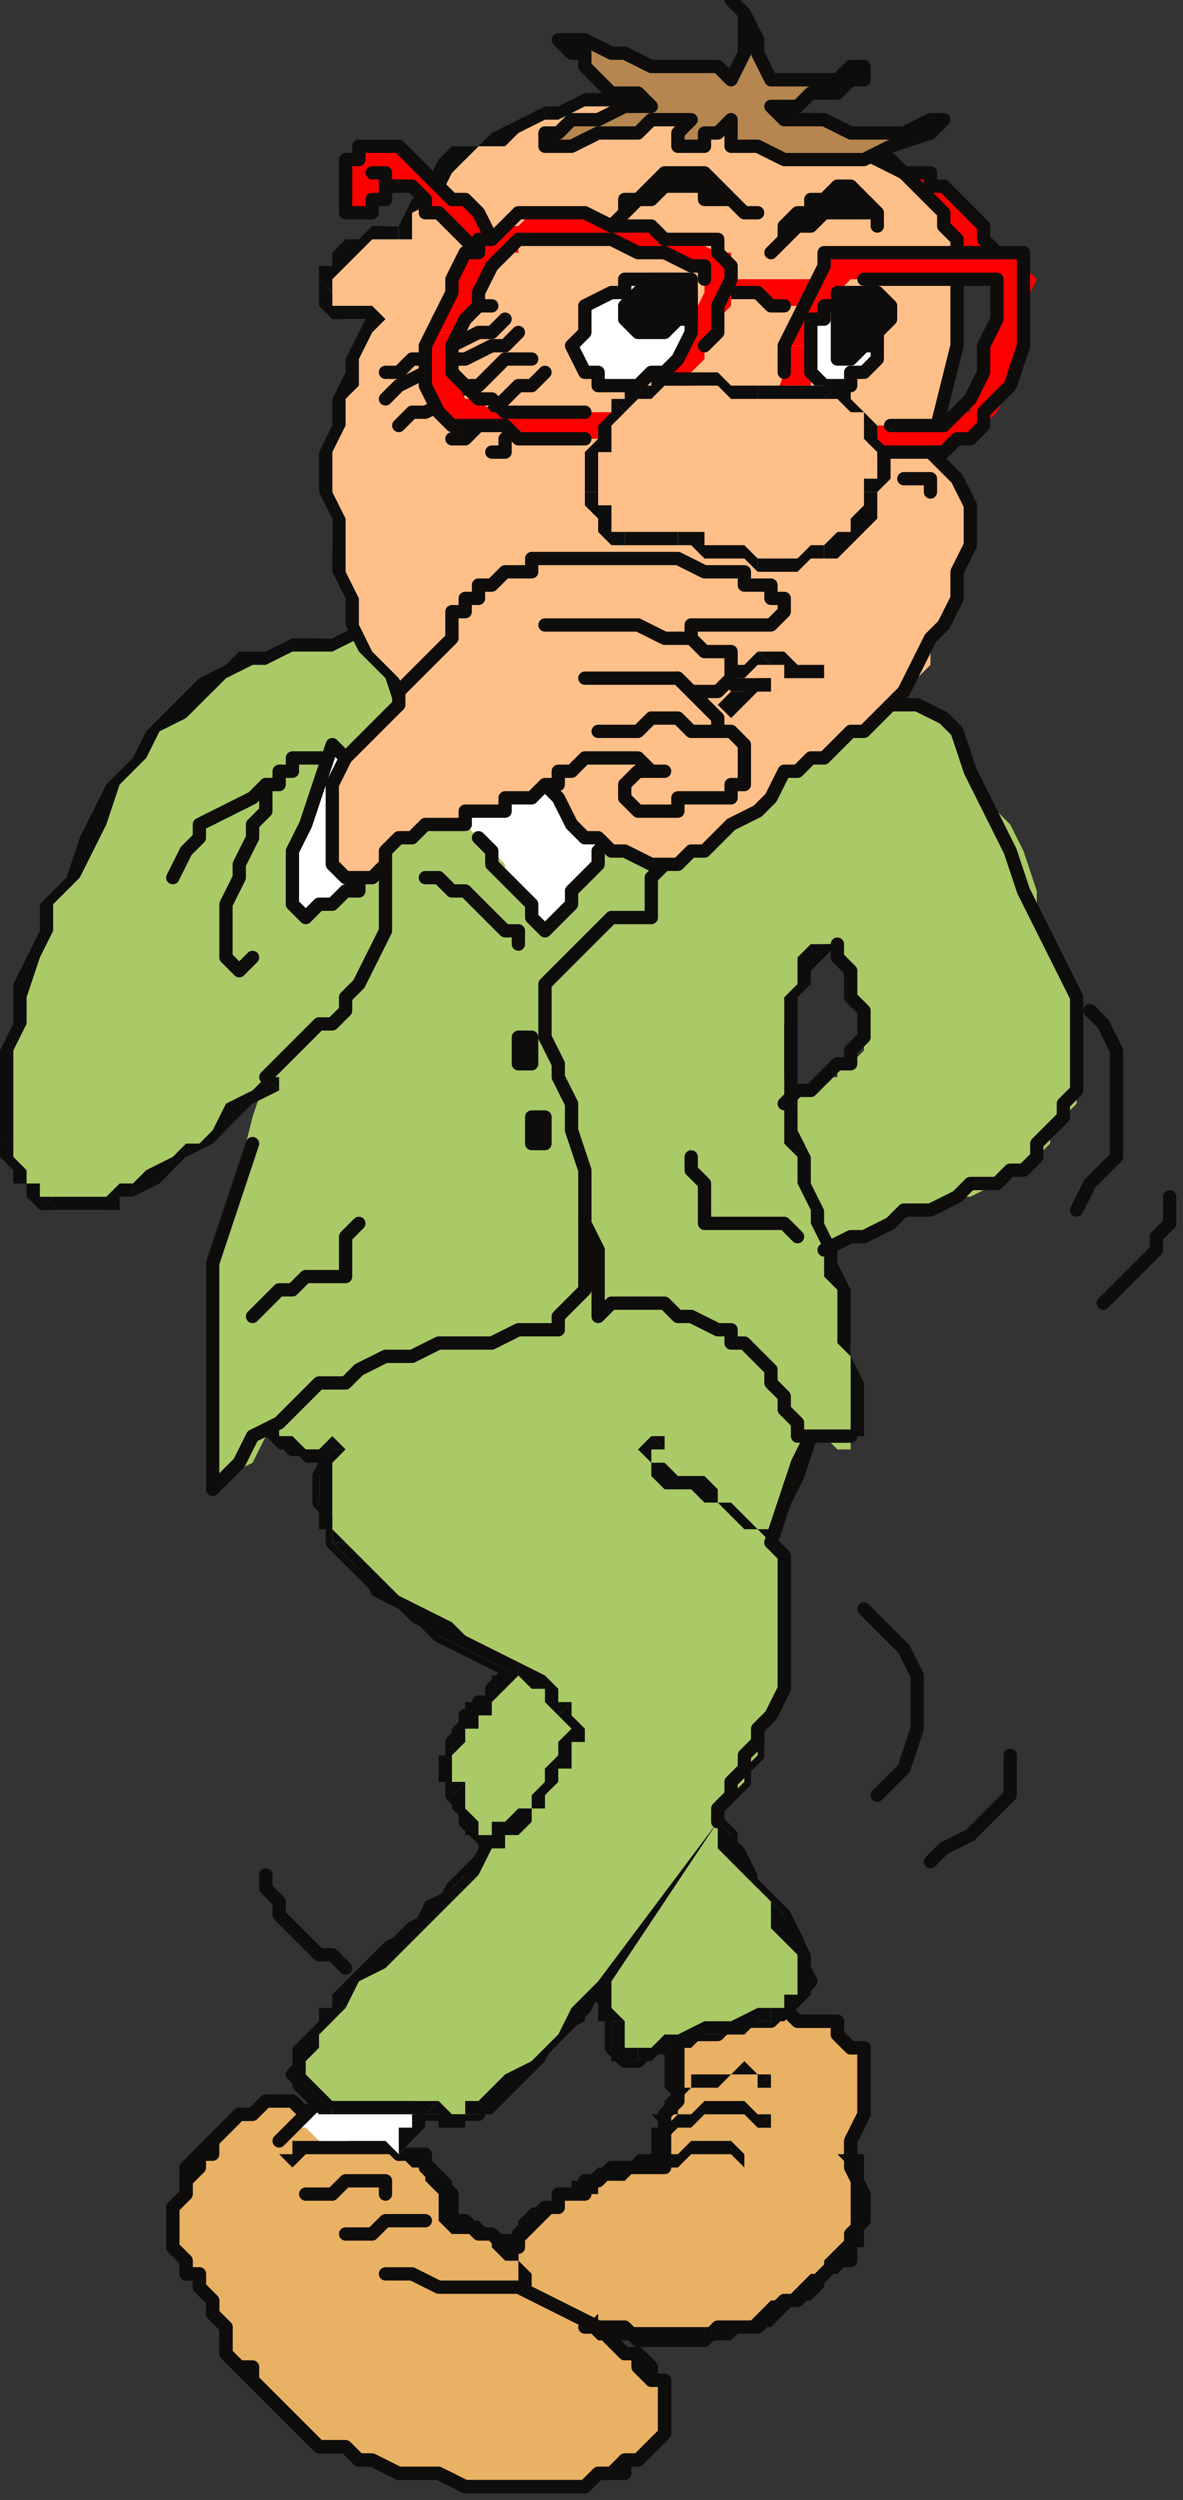 <?xml version="1.0" encoding="UTF-8" standalone="no"?>
<svg
   xmlns:dc="http://purl.org/dc/elements/1.1/"
   xmlns:cc="http://creativecommons.org/ns#"
   xmlns:rdf="http://www.w3.org/1999/02/22-rdf-syntax-ns#"
   xmlns:svg="http://www.w3.org/2000/svg"
   xmlns="http://www.w3.org/2000/svg"
   xmlns:sodipodi="http://sodipodi.sourceforge.net/DTD/sodipodi-0.dtd"
   xmlns:inkscape="http://www.inkscape.org/namespaces/inkscape"
   version="1.0"
   width="23.548mm"
   height="49.742mm"
   id="svg379"
   sodipodi:docname="CMENO104.WMF">
  <rect width="100%" height="100%" fill="#333333" stroke="none"/>
  <sodipodi:namedview
     pagecolor="#ffffff"
     bordercolor="#666666"
     borderopacity="1"
     objecttolerance="10"
     gridtolerance="10"
     guidetolerance="10"
     inkscape:pageopacity="0"
     inkscape:pageshadow="2"
     inkscape:window-width="640"
     inkscape:window-height="480"
     id="namedview381" />
  <defs
     id="defs3">
    <pattern
       id="WMFhbasepattern"
       patternUnits="userSpaceOnUse"
       width="6"
       height="6"
       x="0"
       y="0" />
  </defs>
  <path
     style="fill:#ff0000;fill-rule:evenodd;fill-opacity:1;stroke:none;"
     d="  M 66,12   L 66,12   L 67,12   L 68,13   L 69,13   L 70,13   L 70,14   L 71,14   L 72,15   L 72,15   L 73,16   L 74,17   L 74,17   L 74,18   L 75,19   L 75,19   L 76,20   L 75,20   L 74,20   L 74,20   L 73,20   L 73,19   L 72,19   L 72,19   L 71,19   L 71,18   L 70,17   L 69,17   L 68,16   L 68,15   L 67,14   L 66,13   L 66,12  z "
     id="path5" />
  <path
     style="fill:none;stroke:#0e0d0c;stroke-width:1px;stroke-linecap:round;stroke-linejoin:round;stroke-miterlimit:4;stroke-dasharray:none;stroke-opacity:1;"
     d="  M 66,12   L 66,12   L 67,12   L 68,13   L 69,13   L 70,13   L 70,14   L 71,14   L 72,15   L 72,15   L 73,16   L 74,17   L 74,17   L 74,18   L 75,19   L 75,19   L 76,20   L 75,20   L 74,20   L 74,20   L 73,20   L 73,19   L 72,19   L 72,19   L 71,19   L 71,18   L 70,17   L 69,17   L 68,16   L 68,15   L 67,14   L 66,13   L 66,12  "
     id="path7" />
  <path
     style="fill:#e9b163;fill-rule:evenodd;fill-opacity:1;stroke:none;"
     d="  M 23,159   L 22,158   L 22,158   L 21,158   L 21,158   L 20,158   L 20,158   L 19,159   L 19,159   L 18,159   L 17,160   L 17,160   L 16,161   L 16,162   L 15,162   L 15,163   L 14,164   L 14,165   L 13,166   L 13,167   L 13,169   L 13,169   L 14,170   L 14,171   L 15,171   L 15,172   L 16,173   L 16,174   L 17,175   L 17,177   L 18,178   L 19,178   L 19,179   L 20,180   L 21,181   L 22,182   L 23,183   L 24,184   L 26,184   L 27,185   L 28,185   L 30,186   L 31,186   L 33,186   L 35,187   L 37,187   L 38,187   L 40,187   L 42,187   L 42,187   L 43,187   L 44,187   L 45,186   L 46,186   L 47,186   L 47,185   L 48,185   L 49,184   L 50,183   L 50,181   L 50,180   L 50,179   L 49,179   L 49,178   L 48,177   L 47,177   L 46,176   L 45,175   L 45,175   L 45,175   L 46,175   L 47,175   L 47,175   L 48,176   L 49,176   L 50,176   L 50,176   L 51,176   L 52,176   L 53,176   L 53,176   L 54,175   L 55,175   L 56,175   L 57,175   L 58,174   L 58,174   L 59,173   L 60,173   L 61,172   L 61,172   L 62,171   L 63,170   L 64,170   L 64,169   L 64,168   L 65,167   L 65,166   L 65,165   L 64,163   L 64,162   L 64,161   L 65,159   L 65,158   L 65,157   L 65,156   L 65,154   L 64,154   L 63,153   L 63,152   L 62,152   L 61,152   L 60,152   L 60,152   L 59,151   L 59,151   L 58,150   L 57,151   L 57,151   L 56,151   L 55,151   L 54,151   L 54,152   L 53,152   L 52,152   L 51,153   L 51,155   L 51,156   L 51,158   L 51,158   L 50,159   L 50,159   L 50,160   L 50,161   L 50,161   L 50,162   L 50,163   L 49,163   L 48,163   L 47,163   L 46,163   L 45,164   L 44,164   L 44,165   L 43,165   L 42,165   L 42,166   L 41,166   L 40,167   L 40,167   L 39,168   L 39,169   L 38,169   L 38,169   L 37,168   L 37,168   L 36,168   L 36,168   L 35,167   L 35,167   L 34,167   L 34,166   L 34,165   L 33,164   L 33,164   L 32,163   L 32,162   L 31,162   L 30,162   L 29,161   L 28,161   L 27,161   L 26,160   L 25,160   L 24,159   L 24,159   L 23,159  z "
     id="path9" />
  <path
     style="fill:none;stroke:#0e0d0c;stroke-width:1px;stroke-linecap:round;stroke-linejoin:round;stroke-miterlimit:4;stroke-dasharray:none;stroke-opacity:1;"
     d="  M 23,159   L 22,158   L 22,158   L 21,158   L 21,158   L 20,158   L 20,158   L 19,159   L 19,159   L 18,159   L 17,160   L 17,160   L 16,161   L 16,162   L 15,162   L 15,163   L 14,164   L 14,165   L 13,166   L 13,167   L 13,169   L 13,169   L 14,170   L 14,171   L 15,171   L 15,172   L 16,173   L 16,174   L 17,175   L 17,177   L 18,178   L 19,178   L 19,179   L 20,180   L 21,181   L 22,182   L 23,183   L 24,184   L 26,184   L 27,185   L 28,185   L 30,186   L 31,186   L 33,186   L 35,187   L 37,187   L 38,187   L 40,187   L 42,187   L 42,187   L 43,187   L 44,187   L 45,186   L 46,186   L 47,186   L 47,185   L 48,185   L 49,184   L 50,183   L 50,181   L 50,180   L 50,179   L 49,179   L 49,178   L 48,177   L 47,177   L 46,176   L 45,175   L 45,175   L 45,175   L 46,175   L 47,175   L 47,175   L 48,176   L 49,176   L 50,176   L 50,176   L 51,176   L 52,176   L 53,176   L 53,176   L 54,175   L 55,175   L 56,175   L 57,175   L 58,174   L 58,174   L 59,173   L 60,173   L 61,172   L 61,172   L 62,171   L 63,170   L 64,170   L 64,169   L 64,168   L 65,167   L 65,166   L 65,165   L 64,163   L 64,162   L 64,161   L 65,159   L 65,158   L 65,157   L 65,156   L 65,154   L 64,154   L 63,153   L 63,152   L 62,152   L 61,152   L 60,152   L 60,152   L 59,151   L 59,151   L 58,150   L 57,151   L 57,151   L 56,151   L 55,151   L 54,151   L 54,152   L 53,152   L 52,152   L 51,153   L 51,155   L 51,156   L 51,158   L 51,158   L 50,159   L 50,159   L 50,160   L 50,161   L 50,161   L 50,162   L 50,163   L 49,163   L 48,163   L 47,163   L 46,163   L 45,164   L 44,164   L 44,165   L 43,165   L 42,165   L 42,166   L 41,166   L 40,167   L 40,167   L 39,168   L 39,169   L 38,169   L 38,169   L 37,168   L 37,168   L 36,168   L 36,168   L 35,167   L 35,167   L 34,167   L 34,166   L 34,165   L 33,164   L 33,164   L 32,163   L 32,162   L 31,162   L 30,162   L 29,161   L 28,161   L 27,161   L 26,160   L 25,160   L 24,159   L 24,159   L 23,159  "
     id="path11" />
  <path
     style="fill:#0e0d0d;fill-rule:evenodd;fill-opacity:1;stroke:none;"
     d="  M 45,174   L 44,175   L 44,175   L 44,175   L 44,175   L 45,174  z "
     id="path13" />
  <path
     style="fill:#0e0d0d;fill-rule:evenodd;fill-opacity:1;stroke:none;"
     d="  M 47,175   L 47,175   L 47,175   L 46,175   L 45,175   L 45,174   L 44,175   L 45,176   L 46,176   L 46,176   L 47,176   L 47,176   L 47,175  z "
     id="path15" />
  <path
     style="fill:#0e0d0d;fill-rule:evenodd;fill-opacity:1;stroke:none;"
     d="  M 53,175   L 53,175   L 52,175   L 52,175   L 51,175   L 50,175   L 50,175   L 49,175   L 48,175   L 47,175   L 47,176   L 48,176   L 49,176   L 49,176   L 50,176   L 51,176   L 52,176   L 53,176   L 53,176   L 53,176   L 53,175  z "
     id="path17" />
  <path
     style="fill:#0e0d0d;fill-rule:evenodd;fill-opacity:1;stroke:none;"
     d="  M 60,172   L 60,172   L 59,173   L 58,173   L 57,174   L 57,174   L 56,175   L 55,175   L 54,175   L 53,175   L 53,176   L 54,176   L 55,176   L 56,175   L 57,175   L 58,175   L 59,174   L 59,174   L 60,173   L 60,173   L 60,172  z "
     id="path19" />
  <path
     style="fill:#0e0d0d;fill-rule:evenodd;fill-opacity:1;stroke:none;"
     d="  M 64,167   L 64,167   L 64,168   L 63,169   L 63,169   L 62,170   L 62,171   L 61,171   L 60,172   L 60,172   L 60,173   L 61,173   L 62,172   L 62,171   L 63,171   L 64,170   L 64,169   L 65,169   L 65,168   L 65,168   L 64,167  z "
     id="path21" />
  <path
     style="fill:#0e0d0d;fill-rule:evenodd;fill-opacity:1;stroke:none;"
     d="  M 63,162   L 64,163   L 64,163   L 64,164   L 64,165   L 64,165   L 64,166   L 64,167   L 64,167   L 65,168   L 65,167   L 65,166   L 65,165   L 65,165   L 65,164   L 65,163   L 65,162   L 64,162   L 63,162  z "
     id="path23" />
  <path
     style="fill:#0e0d0d;fill-rule:evenodd;fill-opacity:1;stroke:none;"
     d="  M 65,167   L 65,167   L 64,167   L 64,167   L 64,168   L 65,167  z "
     id="path25" />
  <path
     style="fill:none;stroke:#0e0d0c;stroke-width:1px;stroke-linecap:round;stroke-linejoin:round;stroke-miterlimit:4;stroke-dasharray:none;stroke-opacity:1;"
     d="  M 30,162   L 29,161   L 28,161   L 27,161   L 26,160   L 25,160   L 24,159   L 24,159   L 23,159   L 22,158   L 22,158   L 21,158   L 20,158   L 20,158   L 20,158   L 19,159   L 19,159   L 18,159   L 17,160   L 17,160   L 16,161   L 15,162   L 15,162   L 14,163   L 14,164   L 14,165   L 13,166   L 13,167   L 13,169   L 13,169   L 14,170   L 14,171   L 15,171   L 15,172   L 16,173   L 16,174   L 17,175   L 17,177   L 18,178   L 18,178   L 19,179   L 20,180   L 21,181   L 22,182   L 23,183   L 24,184   L 26,184   L 27,185   L 28,185   L 30,186   L 31,186   L 33,186   L 35,187   L 36,187   L 38,187   L 40,187   L 41,187   L 42,187   L 43,187   L 44,187   L 45,186   L 46,186   L 46,186   L 47,185   L 48,185   L 49,184   L 50,183   L 50,181   L 50,180   L 50,179   L 49,179   L 48,178   L 48,177   L 47,177   L 46,176   L 45,175   L 44,175  "
     id="path27" />
  <path
     style="fill:#0e0d0d;fill-rule:evenodd;fill-opacity:1;stroke:none;"
     d="  M 52,152   L 52,152   L 52,152   L 52,151   L 52,152   L 52,152  z "
     id="path29" />
  <path
     style="fill:#0e0d0d;fill-rule:evenodd;fill-opacity:1;stroke:none;"
     d="  M 51,158   L 51,157   L 51,157   L 51,156   L 51,156   L 51,155   L 51,154   L 52,154   L 52,153   L 52,152   L 52,152   L 51,152   L 51,153   L 50,154   L 50,155   L 50,156   L 50,157   L 50,157   L 51,158   L 51,157   L 51,158  z "
     id="path31" />
  <path
     style="fill:#0e0d0d;fill-rule:evenodd;fill-opacity:1;stroke:none;"
     d="  M 51,160   L 51,160   L 50,159   L 51,159   L 51,158   L 51,158   L 51,157   L 50,158   L 50,159   L 49,159   L 50,160   L 50,160   L 51,160  z "
     id="path33" />
  <path
     style="fill:#0e0d0d;fill-rule:evenodd;fill-opacity:1;stroke:none;"
     d="  M 50,163   L 50,163   L 50,162   L 50,161   L 50,161   L 51,160   L 50,160   L 49,160   L 49,161   L 49,162   L 49,163   L 50,162   L 50,163  z "
     id="path35" />
  <path
     style="fill:#0e0d0d;fill-rule:evenodd;fill-opacity:1;stroke:none;"
     d="  M 43,165   L 43,165   L 44,165   L 45,165   L 45,164   L 46,164   L 47,164   L 48,163   L 49,163   L 50,163   L 50,162   L 49,162   L 48,162   L 47,163   L 46,163   L 45,163   L 44,164   L 43,164   L 43,165   L 43,165   L 43,165  z "
     id="path37" />
  <path
     style="fill:#0e0d0d;fill-rule:evenodd;fill-opacity:1;stroke:none;"
     d="  M 38,170   L 39,170   L 39,169   L 40,168   L 40,168   L 41,167   L 41,167   L 42,166   L 42,166   L 43,165   L 43,165   L 42,165   L 41,166   L 41,166   L 40,166   L 39,167   L 39,168   L 38,168   L 38,169   L 39,169   L 38,170  z "
     id="path39" />
  <path
     style="fill:#0e0d0d;fill-rule:evenodd;fill-opacity:1;stroke:none;"
     d="  M 33,167   L 34,168   L 34,168   L 35,168   L 36,168   L 36,168   L 37,168   L 37,169   L 37,169   L 38,170   L 39,169   L 38,169   L 38,168   L 37,168   L 36,167   L 36,167   L 35,167   L 35,167   L 34,167   L 34,167   L 33,167  z "
     id="path41" />
  <path
     style="fill:#0e0d0d;fill-rule:evenodd;fill-opacity:1;stroke:none;"
     d="  M 30,162   L 30,162   L 31,163   L 32,163   L 32,164   L 33,165   L 33,165   L 33,166   L 33,167   L 34,167   L 34,166   L 34,165   L 34,164   L 33,163   L 33,163   L 32,162   L 31,162   L 30,161   L 30,162  z "
     id="path43" />
  <path
     style="fill:#0e0d0d;fill-rule:evenodd;fill-opacity:1;stroke:none;"
     d="  M 34,167   L 34,167   L 33,167   L 33,167   L 34,168   L 34,167  z "
     id="path45" />
  <path
     style="fill:none;stroke:#0e0d0c;stroke-width:1px;stroke-linecap:round;stroke-linejoin:round;stroke-miterlimit:4;stroke-dasharray:none;stroke-opacity:1;"
     d="  M 64,162   L 64,161   L 65,159   L 65,158   L 65,157   L 65,156   L 65,154   L 64,154   L 63,153   L 63,152   L 62,152   L 61,152   L 60,152   L 60,152   L 59,151   L 58,151   L 58,150   L 57,151   L 57,151   L 56,151   L 55,151   L 54,151   L 54,152   L 53,152   L 52,152  "
     id="path47" />
  <path
     style="fill:#0e0d0d;fill-rule:evenodd;fill-opacity:1;stroke:none;"
     d="  M 56,163   L 56,163   L 56,162   L 56,162   L 56,162   L 56,163  z "
     id="path49" />
  <path
     style="fill:#0e0d0d;fill-rule:evenodd;fill-opacity:1;stroke:none;"
     d="  M 50,163   L 51,163   L 51,163   L 52,162   L 53,162   L 53,162   L 54,162   L 55,162   L 56,163   L 56,162   L 55,161   L 54,161   L 53,161   L 52,161   L 52,161   L 51,162   L 50,162   L 49,162   L 50,163  z "
     id="path51" />
  <path
     style="fill:#0e0d0d;fill-rule:evenodd;fill-opacity:1;stroke:none;"
     d="  M 56,162   L 55,162   L 56,162   L 56,163   L 56,163   L 56,162  z "
     id="path53" />
  <path
     style="fill:#0e0d0d;fill-rule:evenodd;fill-opacity:1;stroke:none;"
     d="  M 57,160   L 57,160   L 58,160   L 58,159   L 58,159   L 57,160  z "
     id="path55" />
  <path
     style="fill:#0e0d0d;fill-rule:evenodd;fill-opacity:1;stroke:none;"
     d="  M 51,160   L 51,160   L 52,160   L 53,159   L 54,159   L 55,159   L 55,159   L 56,159   L 57,160   L 58,159   L 57,159   L 56,158   L 55,158   L 54,158   L 53,158   L 52,159   L 51,159   L 50,160   L 51,160  z "
     id="path57" />
  <path
     style="fill:#0e0d0d;fill-rule:evenodd;fill-opacity:1;stroke:none;"
     d="  M 57,159   L 57,159   L 57,160   L 57,160   L 58,160   L 57,159  z "
     id="path59" />
  <path
     style="fill:#0e0d0d;fill-rule:evenodd;fill-opacity:1;stroke:none;"
     d="  M 57,157   L 58,157   L 58,156   L 58,156   L 58,156   L 57,157  z "
     id="path61" />
  <path
     style="fill:#0e0d0d;fill-rule:evenodd;fill-opacity:1;stroke:none;"
     d="  M 51,158   L 52,157   L 53,157   L 53,157   L 54,157   L 55,156   L 56,156   L 57,156   L 57,157   L 58,156   L 57,156   L 56,155   L 55,156   L 54,156   L 53,156   L 52,156   L 52,157   L 51,157   L 51,158  z "
     id="path63" />
  <path
     style="fill:#0e0d0d;fill-rule:evenodd;fill-opacity:1;stroke:none;"
     d="  M 57,156   L 57,156   L 57,156   L 57,157   L 58,157   L 57,156  z "
     id="path65" />
  <path
     style="fill:none;stroke:#0e0d0c;stroke-width:1px;stroke-linecap:round;stroke-linejoin:round;stroke-miterlimit:4;stroke-dasharray:none;stroke-opacity:1;"
     d="  M 29,171   L 31,171   L 33,172   L 35,172   L 37,172   L 39,172   L 41,173   L 43,174   L 45,175  "
     id="path67" />
  <path
     style="fill:#0e0d0d;fill-rule:evenodd;fill-opacity:1;stroke:none;"
     d="  M 39,169   L 39,169   L 38,169   L 38,169   L 38,170   L 39,169  z "
     id="path69" />
  <path
     style="fill:#0e0d0d;fill-rule:evenodd;fill-opacity:1;stroke:none;"
     d="  M 41,173   L 40,172   L 40,171   L 39,170   L 39,169   L 38,170   L 39,170   L 39,171   L 39,172   L 40,173   L 41,173  z "
     id="path71" />
  <path
     style="fill:#0e0d0d;fill-rule:evenodd;fill-opacity:1;stroke:none;"
     d="  M 38,169   L 38,170   L 39,170   L 39,170   L 39,169   L 38,169  z "
     id="path73" />
  <path
     style="fill:none;stroke:#0e0d0c;stroke-width:1px;stroke-linecap:round;stroke-linejoin:round;stroke-miterlimit:4;stroke-dasharray:none;stroke-opacity:1;"
     d="  M 29,165   L 29,164   L 28,164   L 27,164   L 26,164   L 26,164   L 25,165   L 24,165   L 23,165  "
     id="path75" />
  <path
     style="fill:none;stroke:#0e0d0c;stroke-width:1px;stroke-linecap:round;stroke-linejoin:round;stroke-miterlimit:4;stroke-dasharray:none;stroke-opacity:1;"
     d="  M 32,167   L 31,167   L 30,167   L 30,167   L 29,167   L 28,168   L 27,168   L 27,168   L 26,168  "
     id="path77" />
  <path
     style="fill:#0e0d0d;fill-rule:evenodd;fill-opacity:1;stroke:none;"
     d="  M 22,162   L 21,162   L 21,162   L 22,163   L 22,163   L 22,162  z "
     id="path79" />
  <path
     style="fill:#0e0d0d;fill-rule:evenodd;fill-opacity:1;stroke:none;"
     d="  M 30,161   L 29,161   L 28,161   L 27,161   L 26,161   L 24,161   L 24,161   L 22,161   L 22,162   L 22,163   L 23,162   L 24,162   L 25,162   L 26,162   L 27,162   L 28,162   L 29,162   L 30,162   L 30,161  z "
     id="path81" />
  <path
     style="fill:#0e0d0d;fill-rule:evenodd;fill-opacity:1;stroke:none;"
     d="  M 22,163   L 22,163   L 22,162   L 22,162   L 22,162   L 22,163  z "
     id="path83" />
  <path
     style="fill:#ffffff;fill-rule:evenodd;fill-opacity:1;stroke:none;"
     d="  M 33,158   L 32,159   L 32,160   L 31,161   L 30,162   L 29,161   L 28,161   L 27,161   L 25,161   L 24,161   L 23,160   L 22,160   L 21,161   L 22,160   L 23,159   L 24,158   L 24,157   L 25,157   L 27,157   L 28,157   L 29,157   L 30,158   L 31,158   L 32,158   L 33,158  z "
     id="path85" />
  <path
     style="fill:none;stroke:#0e0d0c;stroke-width:1px;stroke-linecap:round;stroke-linejoin:round;stroke-miterlimit:4;stroke-dasharray:none;stroke-opacity:1;"
     d="  M 21,161   L 22,160   L 23,159   L 24,158   L 24,157   L 25,157   L 27,157   L 28,157   L 29,157   L 30,158   L 31,158   L 32,158   L 33,158  "
     id="path87" />
  <path
     style="fill:#0e0d0d;fill-rule:evenodd;fill-opacity:1;stroke:none;"
     d="  M 33,158   L 33,158   L 33,158   L 33,157   L 33,158   L 33,158  z "
     id="path89" />
  <path
     style="fill:#0e0d0d;fill-rule:evenodd;fill-opacity:1;stroke:none;"
     d="  M 30,162   L 31,161   L 31,161   L 31,161   L 32,160   L 32,159   L 33,159   L 33,159   L 33,158   L 33,158   L 32,158   L 32,158   L 32,159   L 31,159   L 31,160   L 30,160   L 30,161   L 30,161   L 30,162  z "
     id="path91" />
  <path
     style="fill:#0e0d0d;fill-rule:evenodd;fill-opacity:1;stroke:none;"
     d="  M 33,158   L 33,158   L 33,158   L 33,158   L 33,158   L 33,158  z "
     id="path93" />
  <path
     style="fill:#ffffff;fill-rule:evenodd;fill-opacity:1;stroke:none;"
     d="  M 19,106   L 19,107   L 20,107   L 21,108   L 22,109   L 23,109   L 24,109   L 24,109   L 25,109   L 24,111   L 24,113   L 25,114   L 25,116   L 27,118   L 28,119   L 30,120   L 32,122   L 33,123   L 35,124   L 37,125   L 39,126   L 38,126   L 38,126   L 37,127   L 37,128   L 36,128   L 36,129   L 35,129   L 35,130   L 34,131   L 34,132   L 34,134   L 34,135   L 35,136   L 35,137   L 36,138   L 37,139   L 35,141   L 34,142   L 33,144   L 31,145   L 30,146   L 28,148   L 27,149   L 26,150   L 25,152   L 24,153   L 23,155   L 22,156   L 23,157   L 24,158   L 24,158   L 25,158   L 26,158   L 27,158   L 28,158   L 29,158   L 30,158   L 31,158   L 31,158   L 32,159   L 33,159   L 34,159   L 34,159   L 35,159   L 35,159   L 36,159   L 36,159   L 36,158   L 38,157   L 39,156   L 40,155   L 41,154   L 42,153   L 43,152   L 44,151   L 45,149   L 45,150   L 46,151   L 46,152   L 46,152   L 46,154   L 47,155   L 47,155   L 48,155   L 49,154   L 50,154   L 52,153   L 53,153   L 54,153   L 55,152   L 57,152   L 58,152   L 59,151   L 60,150   L 61,149   L 60,147   L 60,146   L 59,144   L 58,143   L 57,142   L 56,141   L 55,140   L 55,138   L 54,137   L 54,136   L 55,135   L 56,134   L 56,133   L 57,132   L 57,131   L 57,130   L 58,129   L 59,127   L 59,124   L 59,122   L 59,120   L 59,119   L 59,118   L 59,117   L 58,116   L 59,113   L 60,111   L 61,108   L 61,104   L 58,102   L 56,101   L 54,99   L 52,97   L 50,95   L 48,93   L 46,91   L 44,89   L 42,90   L 41,91   L 39,92   L 38,93   L 36,94   L 34,95   L 33,96   L 31,97   L 30,98   L 28,99   L 27,101   L 25,101   L 23,103   L 22,104   L 20,105   L 19,106  z "
     id="path95" />
  <path
     style="fill:none;stroke:#0e0d0c;stroke-width:1px;stroke-linecap:round;stroke-linejoin:round;stroke-miterlimit:4;stroke-dasharray:none;stroke-opacity:1;"
     d="  M 19,106   L 19,107   L 20,107   L 21,108   L 22,109   L 23,109   L 24,109   L 24,109   L 25,109   L 24,111   L 24,113   L 25,114   L 25,116   L 27,118   L 28,119   L 30,120   L 32,122   L 33,123   L 35,124   L 37,125   L 39,126   L 38,126   L 38,126   L 37,127   L 37,128   L 36,128   L 36,129   L 35,129   L 35,130   L 34,131   L 34,132   L 34,134   L 34,135   L 35,136   L 35,137   L 36,138   L 37,139   L 35,141   L 34,142   L 33,144   L 31,145   L 30,146   L 28,148   L 27,149   L 26,150   L 25,152   L 24,153   L 23,155   L 22,156   L 23,157   L 24,158   L 24,158   L 25,158   L 26,158   L 27,158   L 28,158   L 29,158   L 30,158   L 31,158   L 31,158   L 32,159   L 33,159   L 34,159   L 34,159   L 35,159   L 35,159   L 36,159   L 36,159   L 36,158   L 38,157   L 39,156   L 40,155   L 41,154   L 42,153   L 43,152   L 44,151   L 45,149   L 45,150   L 46,151   L 46,152   L 46,152   L 46,154   L 47,155   L 47,155   L 48,155   L 49,154   L 50,154   L 52,153   L 53,153   L 54,153   L 55,152   L 57,152   L 58,152   L 59,151   L 60,150   L 61,149   L 60,147   L 60,146   L 59,144   L 58,143   L 57,142   L 56,141   L 55,140   L 55,138   L 54,137   L 54,136   L 55,135   L 56,134   L 56,133   L 57,132   L 57,131   L 57,130   L 58,129   L 59,127   L 59,124   L 59,122   L 59,120   L 59,119   L 59,118   L 59,117   L 58,116   L 59,113   L 60,111   L 61,108   L 61,104   L 58,102   L 56,101   L 54,99   L 52,97   L 50,95   L 48,93   L 46,91   L 44,89   L 42,90   L 41,91   L 39,92   L 38,93   L 36,94   L 34,95   L 33,96   L 31,97   L 30,98   L 28,99   L 27,101   L 25,101   L 23,103   L 22,104   L 20,105   L 19,106  "
     id="path97" />
  <path
     style="fill:#aaca67;fill-rule:evenodd;fill-opacity:1;stroke:none;"
     d="  M 19,106   L 19,107   L 20,107   L 21,108   L 22,109   L 23,109   L 24,109   L 24,109   L 25,109   L 24,111   L 24,113   L 25,114   L 25,116   L 27,118   L 28,119   L 30,120   L 32,122   L 33,123   L 35,124   L 37,125   L 39,126   L 38,126   L 38,126   L 37,127   L 37,128   L 36,128   L 36,129   L 35,129   L 35,130   L 34,131   L 34,132   L 34,134   L 34,135   L 35,136   L 35,137   L 36,138   L 37,139   L 35,141   L 34,142   L 33,144   L 31,145   L 30,146   L 28,148   L 27,149   L 26,150   L 25,152   L 24,153   L 23,155   L 22,156   L 23,157   L 24,158   L 24,158   L 25,158   L 26,158   L 27,158   L 28,158   L 29,158   L 30,158   L 31,158   L 31,158   L 32,159   L 33,159   L 34,159   L 34,159   L 35,159   L 35,159   L 36,159   L 36,159   L 36,158   L 38,157   L 39,156   L 40,155   L 41,154   L 42,153   L 43,152   L 44,151   L 45,149   L 45,150   L 46,151   L 46,152   L 46,152   L 46,154   L 47,155   L 47,155   L 48,155   L 49,154   L 50,154   L 52,153   L 53,153   L 54,153   L 55,152   L 57,152   L 58,152   L 59,151   L 60,150   L 61,149   L 60,147   L 60,146   L 59,144   L 58,143   L 57,142   L 56,141   L 55,140   L 55,138   L 54,137   L 54,136   L 55,135   L 56,134   L 56,133   L 57,132   L 57,131   L 57,130   L 58,129   L 59,127   L 59,124   L 59,122   L 59,120   L 59,119   L 59,118   L 59,117   L 58,116   L 59,113   L 60,111   L 61,108   L 61,104   L 58,102   L 56,101   L 54,99   L 52,97   L 50,95   L 48,93   L 46,91   L 44,89   L 42,90   L 41,91   L 39,92   L 38,93   L 36,94   L 34,95   L 33,96   L 31,97   L 30,98   L 28,99   L 27,101   L 25,101   L 23,103   L 22,104   L 20,105   L 19,106  z "
     id="path99" />
  <path
     style="fill:none;stroke:#0e0d0c;stroke-width:1px;stroke-linecap:round;stroke-linejoin:round;stroke-miterlimit:4;stroke-dasharray:none;stroke-opacity:1;"
     d="  M 54,137   L 54,136   L 55,135   L 55,134   L 56,133   L 56,132   L 57,131   L 57,130   L 58,129   L 59,127   L 59,124   L 59,122   L 59,120   L 59,119   L 59,117   L 59,117   L 58,116  "
     id="path101" />
  <path
     style="fill:#0e0d0d;fill-rule:evenodd;fill-opacity:1;stroke:none;"
     d="  M 19,105   L 19,105   L 18,105   L 18,105   L 18,106   L 19,105  z "
     id="path103" />
  <path
     style="fill:#0e0d0d;fill-rule:evenodd;fill-opacity:1;stroke:none;"
     d="  M 26,109   L 25,108   L 24,109   L 24,109   L 23,109   L 22,108   L 21,108   L 21,107   L 20,106   L 19,105   L 18,106   L 19,107   L 20,108   L 21,109   L 22,109   L 23,110   L 24,110   L 25,110   L 25,109   L 25,109   L 26,109  z "
     id="path105" />
  <path
     style="fill:#0e0d0d;fill-rule:evenodd;fill-opacity:1;stroke:none;"
     d="  M 26,116   L 26,116   L 25,115   L 25,114   L 25,113   L 25,113   L 25,112   L 25,111   L 25,110   L 26,109   L 25,109   L 24,110   L 24,111   L 24,112   L 24,113   L 24,114   L 24,115   L 25,115   L 25,116   L 25,116   L 26,116  z "
     id="path107" />
  <path
     style="fill:#0e0d0d;fill-rule:evenodd;fill-opacity:1;stroke:none;"
     d="  M 39,126   L 39,125   L 37,124   L 35,123   L 34,122   L 32,121   L 30,120   L 29,119   L 27,117   L 26,116   L 25,116   L 27,118   L 28,120   L 30,121   L 31,122   L 33,123   L 35,124   L 37,125   L 39,126   L 39,125   L 39,126  z "
     id="path109" />
  <path
     style="fill:#0e0d0d;fill-rule:evenodd;fill-opacity:1;stroke:none;"
     d="  M 35,130   L 35,130   L 36,130   L 36,129   L 37,129   L 37,128   L 38,127   L 38,127   L 39,126   L 39,126   L 39,125   L 38,126   L 37,126   L 37,127   L 37,127   L 36,128   L 35,128   L 35,129   L 34,130   L 34,130   L 35,130  z "
     id="path111" />
  <path
     style="fill:#0e0d0d;fill-rule:evenodd;fill-opacity:1;stroke:none;"
     d="  M 35,134   L 35,134   L 34,134   L 34,134   L 34,133   L 34,132   L 34,132   L 35,131   L 35,131   L 35,130   L 34,130   L 34,130   L 34,131   L 34,132   L 33,132   L 33,133   L 33,134   L 34,134   L 34,135   L 34,135   L 35,134  z "
     id="path113" />
  <path
     style="fill:#0e0d0d;fill-rule:evenodd;fill-opacity:1;stroke:none;"
     d="  M 37,139   L 37,139   L 37,138   L 36,138   L 36,137   L 36,137   L 35,136   L 35,136   L 35,135   L 35,134   L 34,135   L 34,135   L 34,136   L 35,137   L 35,137   L 35,138   L 36,138   L 36,139   L 36,139   L 36,139   L 37,139  z "
     id="path115" />
  <path
     style="fill:#0e0d0d;fill-rule:evenodd;fill-opacity:1;stroke:none;"
     d="  M 26,151   L 26,151   L 27,149   L 29,148   L 30,147   L 32,145   L 33,144   L 34,143   L 36,141   L 37,139   L 36,139   L 35,141   L 34,142   L 32,143   L 31,145   L 29,146   L 28,147   L 27,148   L 25,150   L 25,150   L 26,151  z "
     id="path117" />
  <path
     style="fill:#0e0d0d;fill-rule:evenodd;fill-opacity:1;stroke:none;"
     d="  M 23,156   L 23,156   L 23,155   L 23,155   L 24,154   L 24,153   L 24,153   L 25,152   L 26,151   L 26,151   L 25,150   L 25,151   L 24,151   L 24,152   L 23,153   L 23,153   L 22,154   L 22,155   L 22,156   L 22,156   L 23,156  z "
     id="path119" />
  <path
     style="fill:#0e0d0d;fill-rule:evenodd;fill-opacity:1;stroke:none;"
     d="  M 25,158   L 25,158   L 25,158   L 24,157   L 23,156   L 23,156   L 22,156   L 22,157   L 23,158   L 24,159   L 25,159   L 25,159   L 25,158  z "
     id="path121" />
  <path
     style="fill:#0e0d0d;fill-rule:evenodd;fill-opacity:1;stroke:none;"
     d="  M 33,158   L 33,158   L 32,158   L 31,158   L 30,158   L 29,158   L 28,158   L 27,158   L 26,158   L 25,158   L 25,159   L 26,159   L 27,159   L 28,159   L 29,159   L 30,159   L 31,159   L 31,159   L 32,159   L 32,159   L 33,158  z "
     id="path123" />
  <path
     style="fill:#0e0d0d;fill-rule:evenodd;fill-opacity:1;stroke:none;"
     d="  M 36,158   L 36,158   L 36,158   L 35,158   L 35,159   L 35,159   L 34,159   L 34,159   L 33,158   L 33,158   L 32,159   L 33,159   L 33,160   L 34,160   L 35,160   L 35,159   L 36,159   L 36,159   L 37,159   L 37,159   L 36,158  z "
     id="path125" />
  <path
     style="fill:#0e0d0d;fill-rule:evenodd;fill-opacity:1;stroke:none;"
     d="  M 46,149   L 45,149   L 44,150   L 43,151   L 42,153   L 41,154   L 40,155   L 38,156   L 37,157   L 36,158   L 37,159   L 38,158   L 39,157   L 40,156   L 41,155   L 42,153   L 44,152   L 44,151   L 46,149   L 45,149   L 46,149  z "
     id="path127" />
  <path
     style="fill:#0e0d0d;fill-rule:evenodd;fill-opacity:1;stroke:none;"
     d="  M 47,152   L 47,152   L 46,151   L 46,150   L 46,150   L 46,149   L 45,149   L 45,150   L 45,151   L 45,152   L 46,152   L 46,152   L 47,152  z "
     id="path129" />
  <path
     style="fill:#0e0d0d;fill-rule:evenodd;fill-opacity:1;stroke:none;"
     d="  M 48,154   L 48,154   L 47,154   L 47,154   L 47,153   L 47,152   L 46,152   L 46,154   L 46,155   L 47,155   L 48,155   L 48,155   L 48,154  z "
     id="path131" />
  <path
     style="fill:#0e0d0d;fill-rule:evenodd;fill-opacity:1;stroke:none;"
     d="  M 58,151   L 58,151   L 57,151   L 55,152   L 54,152   L 53,152   L 51,153   L 50,153   L 49,154   L 48,154   L 48,155   L 49,155   L 50,154   L 52,154   L 53,153   L 54,153   L 56,153   L 57,152   L 58,152   L 58,152   L 58,151  z "
     id="path133" />
  <path
     style="fill:#0e0d0d;fill-rule:evenodd;fill-opacity:1;stroke:none;"
     d="  M 60,147   L 60,147   L 60,148   L 60,148   L 60,149   L 60,150   L 59,150   L 59,151   L 58,151   L 58,151   L 58,152   L 59,152   L 60,151   L 60,151   L 61,150   L 61,149   L 61,148   L 61,148   L 61,147   L 61,147   L 60,147  z "
     id="path135" />
  <path
     style="fill:#0e0d0d;fill-rule:evenodd;fill-opacity:1;stroke:none;"
     d="  M 54,137   L 54,139   L 55,140   L 56,141   L 57,142   L 58,143   L 58,145   L 59,146   L 60,147   L 61,147   L 60,145   L 59,144   L 58,143   L 57,142   L 57,141   L 56,139   L 55,138   L 54,137   L 54,137  z "
     id="path137" />
  <path
     style="fill:#0e0d0d;fill-rule:evenodd;fill-opacity:1;stroke:none;"
     d="  M 61,147   L 61,147   L 60,147   L 60,147   L 60,147   L 61,147  z "
     id="path139" />
  <path
     style="fill:none;stroke:#0e0d0c;stroke-width:1px;stroke-linecap:round;stroke-linejoin:round;stroke-miterlimit:4;stroke-dasharray:none;stroke-opacity:1;"
     d="  M 58,116   L 59,113   L 60,110   L 61,108   L 60,104   L 58,102   L 56,101   L 54,99   L 52,97   L 50,95   L 48,93   L 46,91   L 44,89   L 42,90   L 41,91   L 39,92   L 38,93   L 36,94   L 34,95   L 33,96   L 31,97   L 30,98   L 28,99   L 27,100   L 25,101   L 23,102   L 22,104   L 20,104   L 19,106  "
     id="path141" />
  <path
     style="fill:#0e0d0d;fill-rule:evenodd;fill-opacity:1;stroke:none;"
     d="  M 50,109   L 50,108   L 50,108   L 49,108   L 49,108   L 50,109  z "
     id="path143" />
  <path
     style="fill:#0e0d0d;fill-rule:evenodd;fill-opacity:1;stroke:none;"
     d="  M 51,111   L 51,111   L 50,110   L 49,110   L 49,109   L 50,109   L 49,108   L 48,109   L 49,110   L 49,111   L 50,112   L 50,112   L 51,111  z "
     id="path145" />
  <path
     style="fill:#0e0d0d;fill-rule:evenodd;fill-opacity:1;stroke:none;"
     d="  M 58,115   L 57,115   L 56,114   L 55,113   L 54,113   L 54,112   L 53,111   L 52,111   L 51,111   L 50,112   L 51,112   L 52,112   L 53,113   L 54,113   L 55,114   L 56,115   L 57,115   L 58,116   L 58,115  z "
     id="path147" />
  <path
     style="fill:#0e0d0d;fill-rule:evenodd;fill-opacity:1;stroke:none;"
     d="  M 50,111   L 50,112   L 51,111   L 51,111   L 51,111   L 50,111  z "
     id="path149" />
  <path
     style="fill:#0e0d0d;fill-rule:evenodd;fill-opacity:1;stroke:none;"
     d="  M 39,125   L 39,125   L 39,125   L 39,126   L 39,126   L 39,125  z "
     id="path151" />
  <path
     style="fill:#0e0d0d;fill-rule:evenodd;fill-opacity:1;stroke:none;"
     d="  M 43,128   L 43,128   L 42,128   L 42,127   L 41,126   L 39,125   L 39,126   L 40,127   L 41,127   L 41,128   L 42,129   L 42,129   L 43,128  z "
     id="path153" />
  <path
     style="fill:#0e0d0d;fill-rule:evenodd;fill-opacity:1;stroke:none;"
     d="  M 42,134   L 42,134   L 42,133   L 43,133   L 43,132   L 43,131   L 44,131   L 44,130   L 43,129   L 43,128   L 42,129   L 42,129   L 43,130   L 43,130   L 42,131   L 42,132   L 42,132   L 41,133   L 41,134   L 41,134   L 42,134  z "
     id="path155" />
  <path
     style="fill:#0e0d0d;fill-rule:evenodd;fill-opacity:1;stroke:none;"
     d="  M 37,139   L 38,139   L 38,138   L 39,138   L 40,137   L 40,136   L 41,136   L 41,135   L 42,134   L 41,134   L 41,134   L 40,135   L 40,136   L 39,136   L 38,137   L 37,137   L 37,138   L 36,139   L 37,139  z "
     id="path157" />
  <path
     style="fill:#0e0d0d;fill-rule:evenodd;fill-opacity:1;stroke:none;"
     d="  M 41,133   L 41,134   L 41,134   L 42,134   L 42,134   L 41,133  z "
     id="path159" />
  <path
     style="fill:#0e0d0d;fill-rule:evenodd;fill-opacity:1;stroke:none;"
     d="  M 54,137   L 54,137   L 54,137   L 54,137   L 54,137   L 54,137  z "
     id="path161" />
  <path
     style="fill:#0e0d0d;fill-rule:evenodd;fill-opacity:1;stroke:none;"
     d="  M 45,149   L 46,149   L 54,137   L 54,137   L 45,149   L 45,149  z "
     id="path163" />
  <path
     style="fill:#0e0d0d;fill-rule:evenodd;fill-opacity:1;stroke:none;"
     d="  M 45,149   L 45,149   L 45,149   L 45,150   L 46,149   L 45,149  z "
     id="path165" />
  <path
     style="fill:none;stroke:#0e0d0c;stroke-width:1px;stroke-linecap:round;stroke-linejoin:round;stroke-miterlimit:4;stroke-dasharray:none;stroke-opacity:1;"
     d="  M 20,141   L 20,142   L 21,143   L 21,144   L 22,145   L 23,146   L 24,147   L 25,147   L 26,148  "
     id="path167" />
  <path
     style="fill:none;stroke:#0e0d0c;stroke-width:1px;stroke-linecap:round;stroke-linejoin:round;stroke-miterlimit:4;stroke-dasharray:none;stroke-opacity:1;"
     d="  M 65,121   L 66,122   L 67,123   L 68,124   L 69,126   L 69,128   L 69,130   L 68,133   L 66,135  "
     id="path169" />
  <path
     style="fill:none;stroke:#0e0d0c;stroke-width:1px;stroke-linecap:round;stroke-linejoin:round;stroke-miterlimit:4;stroke-dasharray:none;stroke-opacity:1;"
     d="  M 76,132   L 76,133   L 76,134   L 76,135   L 75,136   L 74,137   L 73,138   L 71,139   L 70,140  "
     id="path171" />
  <path
     style="fill:none;stroke:#0e0d0c;stroke-width:1px;stroke-linecap:round;stroke-linejoin:round;stroke-miterlimit:4;stroke-dasharray:none;stroke-opacity:1;"
     d="  M 88,90   L 88,91   L 88,92   L 87,93   L 87,94   L 86,95   L 85,96   L 84,97   L 83,98  "
     id="path173" />
  <path
     style="fill:none;stroke:#0e0d0c;stroke-width:1px;stroke-linecap:round;stroke-linejoin:round;stroke-miterlimit:4;stroke-dasharray:none;stroke-opacity:1;"
     d="  M 82,76   L 83,77   L 84,79   L 84,81   L 84,83   L 84,85   L 84,87   L 82,89   L 81,91  "
     id="path175" />
  <path
     style="fill:#aaca67;fill-rule:evenodd;fill-opacity:1;stroke:none;"
     d="  M 1,77   L 1,77   L 3,72   L 4,68   L 5,66   L 6,64   L 7,61   L 9,59   L 10,57   L 12,55   L 14,53   L 16,52   L 17,51   L 19,50   L 20,49   L 22,49   L 24,48   L 25,48   L 27,48   L 29,48   L 31,48   L 33,48   L 35,48   L 37,48   L 40,49   L 42,49   L 44,49   L 46,49   L 48,50   L 50,50   L 52,51   L 54,51   L 57,51   L 59,52   L 61,52   L 63,52   L 64,53   L 65,53   L 67,53   L 68,53   L 69,53   L 71,54   L 72,55   L 72,55   L 73,58   L 74,60   L 76,62   L 77,64   L 78,67   L 78,69   L 79,71   L 80,74   L 81,76   L 81,77   L 65,77   L 65,77   L 65,76   L 64,75   L 64,74   L 63,72   L 63,71   L 62,71   L 61,72   L 60,74   L 60,75   L 59,77   L 1,77  z "
     id="path177" />
  <path
     style="fill:#aaca67;fill-rule:evenodd;fill-opacity:1;stroke:none;"
     d="  M 1,77   L 1,81   L 1,86   L 1,87   L 2,89   L 3,90   L 4,91   L 5,91   L 5,91   L 6,91   L 7,91   L 8,91   L 8,90   L 9,90   L 10,90   L 11,89   L 13,88   L 14,87   L 15,86   L 17,85   L 18,84   L 19,83   L 20,81   L 19,84   L 18,88   L 17,92   L 16,96   L 16,100   L 16,104   L 16,108   L 16,112   L 17,111   L 19,110   L 20,108   L 21,107   L 22,106   L 23,105   L 24,105   L 26,104   L 27,103   L 29,102   L 31,102   L 33,102   L 35,101   L 37,101   L 39,101   L 41,100   L 42,100   L 42,99   L 43,98   L 44,97   L 44,96   L 44,95   L 44,93   L 44,92   L 45,94   L 45,95   L 45,97   L 45,99   L 46,99   L 47,98   L 49,98   L 50,99   L 51,99   L 52,99   L 54,100   L 55,100   L 56,101   L 56,101   L 57,102   L 58,103   L 58,104   L 59,105   L 60,106   L 60,107   L 61,108   L 61,108   L 62,108   L 62,108   L 63,109   L 64,109   L 64,108   L 64,108   L 64,104   L 64,101   L 63,97   L 62,94   L 64,93   L 65,93   L 67,92   L 68,91   L 70,91   L 72,90   L 73,90   L 75,89   L 76,88   L 77,88   L 78,87   L 79,86   L 79,85   L 80,84   L 81,83   L 81,82   L 81,80   L 81,78   L 81,77   L 65,77   L 65,78   L 65,79   L 64,80   L 63,80   L 63,81   L 62,81   L 62,81   L 61,82   L 61,82   L 60,82   L 60,83   L 59,81   L 59,79   L 59,77   L 59,77   L 1,77  z "
     id="path179" />
  <path
     style="fill:#0e0d0d;fill-rule:evenodd;fill-opacity:1;stroke:none;"
     d="  M 21,82   L 21,81   L 21,81   L 20,81   L 20,81   L 21,82  z "
     id="path181" />
  <path
     style="fill:#0e0d0d;fill-rule:evenodd;fill-opacity:1;stroke:none;"
     d="  M 10,90   L 10,90   L 12,89   L 13,88   L 14,87   L 16,86   L 17,85   L 18,84   L 19,83   L 21,82   L 20,81   L 19,82   L 17,83   L 16,85   L 15,86   L 14,86   L 13,87   L 11,88   L 10,89   L 10,89   L 10,90  z "
     id="path183" />
  <path
     style="fill:#0e0d0d;fill-rule:evenodd;fill-opacity:1;stroke:none;"
     d="  M 3,91   L 3,91   L 4,91   L 5,91   L 6,91   L 7,91   L 8,91   L 9,91   L 9,90   L 10,90   L 10,89   L 9,89   L 8,90   L 7,90   L 7,90   L 6,90   L 5,90   L 5,90   L 4,90   L 4,90   L 3,91  z "
     id="path185" />
  <path
     style="fill:#0e0d0d;fill-rule:evenodd;fill-opacity:1;stroke:none;"
     d="  M 0,86   L 0,86   L 0,86   L 0,87   L 1,88   L 1,89   L 2,89   L 2,90   L 3,91   L 3,91   L 4,90   L 3,90   L 3,89   L 2,89   L 2,88   L 2,88   L 1,87   L 1,86   L 1,86   L 1,86   L 0,86  z "
     id="path187" />
  <path
     style="fill:#0e0d0d;fill-rule:evenodd;fill-opacity:1;stroke:none;"
     d="  M 3,68   L 3,68   L 3,70   L 2,72   L 1,74   L 1,77   L 0,79   L 0,81   L 0,83   L 0,86   L 1,86   L 1,83   L 1,81   L 1,79   L 2,77   L 2,75   L 3,72   L 4,70   L 4,68   L 4,68   L 3,68  z "
     id="path189" />
  <path
     style="fill:#0e0d0d;fill-rule:evenodd;fill-opacity:1;stroke:none;"
     d="  M 15,51   L 15,51   L 13,53   L 11,55   L 10,57   L 8,59   L 7,61   L 6,63   L 5,66   L 3,68   L 4,68   L 6,66   L 7,64   L 8,62   L 9,59   L 11,57   L 12,55   L 14,54   L 16,52   L 16,52   L 15,51  z "
     id="path191" />
  <path
     style="fill:#0e0d0d;fill-rule:evenodd;fill-opacity:1;stroke:none;"
     d="  M 29,47   L 27,47   L 25,48   L 23,48   L 22,48   L 20,49   L 18,49   L 17,50   L 15,51   L 16,52   L 17,51   L 19,50   L 20,50   L 22,49   L 24,49   L 25,49   L 27,48   L 29,48   L 29,47  z "
     id="path193" />
  <path
     style="fill:#0e0d0d;fill-rule:evenodd;fill-opacity:1;stroke:none;"
     d="  M 15,52   L 16,52   L 16,52   L 16,51   L 15,51   L 15,52  z "
     id="path195" />
  <path
     style="fill:none;stroke:#0e0d0c;stroke-width:1px;stroke-linecap:round;stroke-linejoin:round;stroke-miterlimit:4;stroke-dasharray:none;stroke-opacity:1;"
     d="  M 64,108   L 64,108   L 64,108   L 63,108   L 62,108   L 62,108   L 61,108   L 60,108   L 60,107   L 59,106   L 59,105   L 58,104   L 58,103   L 57,102   L 56,101   L 55,101   L 55,100   L 54,100   L 52,99   L 51,99   L 50,98   L 49,98   L 47,98   L 46,98   L 45,99   L 45,97   L 45,95   L 45,94   L 44,92   L 44,93   L 44,95   L 44,96   L 44,97   L 43,98   L 42,99   L 42,100   L 41,100   L 39,100   L 37,101   L 35,101   L 33,101   L 31,102   L 29,102   L 27,103   L 26,104   L 24,104   L 23,105   L 22,106   L 21,107   L 19,108   L 18,110   L 17,111   L 16,112   L 16,109   L 16,106   L 16,102   L 16,99   L 16,95   L 17,92   L 18,89   L 19,86  "
     id="path197" />
  <path
     style="fill:#0e0d0d;fill-rule:evenodd;fill-opacity:1;stroke:none;"
     d="  M 63,94   L 62,93   L 62,93   L 62,94   L 62,94   L 63,94  z "
     id="path199" />
  <path
     style="fill:#0e0d0d;fill-rule:evenodd;fill-opacity:1;stroke:none;"
     d="  M 65,108   L 65,106   L 65,104   L 64,102   L 64,100   L 64,99   L 64,97   L 63,95   L 63,94   L 62,94   L 62,96   L 63,97   L 63,99   L 63,101   L 64,102   L 64,104   L 64,106   L 64,108   L 65,108  z "
     id="path201" />
  <path
     style="fill:#0e0d0d;fill-rule:evenodd;fill-opacity:1;stroke:none;"
     d="  M 62,94   L 62,94   L 62,94   L 62,94   L 63,94   L 62,94  z "
     id="path203" />
  <path
     style="fill:none;stroke:#0e0d0c;stroke-width:1px;stroke-linecap:round;stroke-linejoin:round;stroke-miterlimit:4;stroke-dasharray:none;stroke-opacity:1;"
     d="  M 29,48   L 31,48   L 33,48   L 35,48   L 37,48   L 40,49   L 42,49   L 44,49   L 46,49   L 48,50   L 50,50   L 52,51   L 54,51   L 56,51   L 58,52   L 61,52   L 63,52   L 64,52   L 65,53   L 67,53   L 68,53   L 69,53   L 71,54   L 71,54   L 72,55   L 73,58   L 74,60   L 75,62   L 76,64   L 77,67   L 78,69   L 79,71   L 80,73   L 81,75   L 81,78   L 81,80   L 81,82   L 80,83   L 80,84   L 79,85   L 78,86   L 78,87   L 77,88   L 76,88   L 75,89   L 73,89   L 72,90   L 70,91   L 68,91   L 67,92   L 65,93   L 64,93   L 62,94  "
     id="path205" />
  <path
     style="fill:none;stroke:#0e0d0c;stroke-width:1px;stroke-linecap:round;stroke-linejoin:round;stroke-miterlimit:4;stroke-dasharray:none;stroke-opacity:1;"
     d="  M 59,83   L 60,82   L 61,82   L 61,82   L 62,81   L 62,81   L 63,80   L 63,80   L 64,80   L 64,79   L 65,78   L 65,77   L 65,76   L 64,75   L 64,73   L 63,72   L 63,71  "
     id="path207" />
  <path
     style="fill:#0e0d0d;fill-rule:evenodd;fill-opacity:1;stroke:none;"
     d="  M 63,71   L 63,71   L 63,71   L 63,71   L 63,71   L 63,71  z "
     id="path209" />
  <path
     style="fill:#0e0d0d;fill-rule:evenodd;fill-opacity:1;stroke:none;"
     d="  M 60,83   L 60,83   L 60,81   L 60,79   L 60,77   L 60,75   L 61,74   L 61,73   L 62,72   L 63,71   L 63,71   L 61,71   L 60,72   L 60,74   L 59,75   L 59,77   L 59,79   L 59,81   L 59,83   L 59,83   L 60,83  z "
     id="path211" />
  <path
     style="fill:#0e0d0d;fill-rule:evenodd;fill-opacity:1;stroke:none;"
     d="  M 63,94   L 62,92   L 62,91   L 61,89   L 61,88   L 61,87   L 60,85   L 60,84   L 60,83   L 59,83   L 59,84   L 59,86   L 60,87   L 60,88   L 60,89   L 61,91   L 61,92   L 62,94   L 63,94  z "
     id="path213" />
  <path
     style="fill:#0e0d0d;fill-rule:evenodd;fill-opacity:1;stroke:none;"
     d="  M 59,83   L 59,83   L 60,83   L 60,83   L 60,83   L 59,83  z "
     id="path215" />
  <path
     style="fill:none;stroke:#0e0d0c;stroke-width:1px;stroke-linecap:round;stroke-linejoin:round;stroke-miterlimit:4;stroke-dasharray:none;stroke-opacity:1;"
     d="  M 52,87   L 52,88   L 53,89   L 53,90   L 53,92   L 54,92   L 55,92   L 56,92   L 57,92   L 57,92   L 58,92   L 59,92   L 60,93  "
     id="path217" />
  <path
     style="fill:none;stroke:#0e0d0c;stroke-width:1px;stroke-linecap:round;stroke-linejoin:round;stroke-miterlimit:4;stroke-dasharray:none;stroke-opacity:1;"
     d="  M 27,92   L 26,93   L 26,94   L 26,95   L 26,96   L 25,96   L 24,96   L 23,96   L 22,97   L 21,97   L 20,98   L 19,99   L 19,99  "
     id="path219" />
  <path
     style="fill:none;stroke:#0e0d0c;stroke-width:1px;stroke-linecap:round;stroke-linejoin:round;stroke-miterlimit:4;stroke-dasharray:none;stroke-opacity:1;"
     d="  M 44,92   L 44,90   L 44,88   L 43,85   L 43,83   L 42,81   L 42,80   L 41,78   L 41,76   L 41,74   L 42,73   L 43,72   L 44,71   L 45,70   L 46,69   L 47,69   L 49,69   L 49,68   L 49,67   L 49,66   L 50,65  "
     id="path221" />
  <path
     style="fill:none;stroke:#0e0d0c;stroke-width:1px;stroke-linecap:round;stroke-linejoin:round;stroke-miterlimit:4;stroke-dasharray:none;stroke-opacity:1;"
     d="  M 39,71   L 39,70   L 38,70   L 37,69   L 36,68   L 35,67   L 34,67   L 33,66   L 32,66  "
     id="path223" />
  <path
     style="fill:#e9bc34;fill-rule:evenodd;fill-opacity:1;stroke:none;"
     d="  M 40,78   L 40,78   L 40,78   L 40,79   L 40,79   L 40,80   L 40,80   L 40,80   L 40,80   L 39,80   L 39,80   L 39,80   L 39,79   L 39,79   L 39,78   L 39,78   L 40,78  z "
     id="path225" />
  <path
     style="fill:none;stroke:#0e0d0c;stroke-width:1px;stroke-linecap:round;stroke-linejoin:round;stroke-miterlimit:4;stroke-dasharray:none;stroke-opacity:1;"
     d="  M 40,78   L 40,78   L 40,78   L 40,79   L 40,79   L 40,80   L 40,80   L 40,80   L 40,80   L 39,80   L 39,80   L 39,80   L 39,79   L 39,79   L 39,78   L 39,78   L 40,78  "
     id="path227" />
  <path
     style="fill:#e9bc34;fill-rule:evenodd;fill-opacity:1;stroke:none;"
     d="  M 41,84   L 41,84   L 41,84   L 41,84   L 41,85   L 41,85   L 41,86   L 41,86   L 41,86   L 40,86   L 40,86   L 40,85   L 40,85   L 40,84   L 40,84   L 40,84   L 41,84  z "
     id="path229" />
  <path
     style="fill:none;stroke:#0e0d0c;stroke-width:1px;stroke-linecap:round;stroke-linejoin:round;stroke-miterlimit:4;stroke-dasharray:none;stroke-opacity:1;"
     d="  M 41,84   L 41,84   L 41,84   L 41,84   L 41,85   L 41,85   L 41,86   L 41,86   L 41,86   L 40,86   L 40,86   L 40,85   L 40,85   L 40,84   L 40,84   L 40,84   L 41,84  "
     id="path231" />
  <path
     style="fill:#ffffff;fill-rule:evenodd;fill-opacity:1;stroke:none;"
     d="  M 34,61   L 35,62   L 36,63   L 37,64   L 38,65   L 38,66   L 39,67   L 40,69   L 41,70   L 42,69   L 43,68   L 43,67   L 44,66   L 45,65   L 45,64   L 46,63   L 47,62   L 46,61   L 45,61   L 45,60   L 44,60   L 43,59   L 43,59   L 42,58   L 41,58   L 40,58   L 39,58   L 39,59   L 38,59   L 37,60   L 36,60   L 35,60   L 34,61  z "
     id="path233" />
  <path
     style="fill:none;stroke:#0e0d0c;stroke-width:1px;stroke-linecap:round;stroke-linejoin:round;stroke-miterlimit:4;stroke-dasharray:none;stroke-opacity:1;"
     d="  M 36,63   L 37,64   L 37,65   L 38,66   L 38,66   L 39,67   L 40,68   L 40,69   L 41,70   L 42,69   L 43,68   L 43,67   L 44,66   L 45,65   L 45,64   L 46,63   L 47,61  "
     id="path235" />
  <path
     style="fill:none;stroke:#0e0d0c;stroke-width:1px;stroke-linecap:round;stroke-linejoin:round;stroke-miterlimit:4;stroke-dasharray:none;stroke-opacity:1;"
     d="  M 13,66   L 14,64   L 15,63   L 15,62   L 17,61   L 17,61   L 19,60   L 20,59   L 21,59   L 21,58   L 22,58   L 22,57   L 23,57   L 24,57   L 24,57   L 25,57   L 25,57   L 26,58   L 26,59   L 27,60   L 27,61   L 28,62   L 28,64   L 29,65   L 29,66   L 29,68   L 29,70   L 28,72   L 27,74   L 26,75   L 26,76   L 25,77   L 24,77   L 23,78   L 22,79   L 21,80   L 20,81  "
     id="path237" />
  <path
     style="fill:none;stroke:#0e0d0c;stroke-width:1px;stroke-linecap:round;stroke-linejoin:round;stroke-miterlimit:4;stroke-dasharray:none;stroke-opacity:1;"
     d="  M 19,72   L 18,73   L 17,72   L 17,72   L 17,71   L 17,69   L 17,68   L 18,66   L 18,65   L 19,63   L 19,62   L 20,61   L 20,59  "
     id="path239" />
  <path
     style="fill:#ffffff;fill-rule:evenodd;fill-opacity:1;stroke:none;"
     d="  M 25,56   L 24,59   L 23,62   L 22,64   L 22,68   L 22,68   L 23,69   L 24,68   L 25,68   L 25,68   L 26,67   L 26,67   L 27,67   L 27,66   L 28,66   L 28,65   L 29,64   L 29,63   L 28,62   L 28,61   L 27,60   L 27,59   L 26,58   L 26,57   L 25,56  z "
     id="path241" />
  <path
     style="fill:none;stroke:#0e0d0c;stroke-width:1px;stroke-linecap:round;stroke-linejoin:round;stroke-miterlimit:4;stroke-dasharray:none;stroke-opacity:1;"
     d="  M 25,56   L 24,59   L 23,62   L 22,64   L 22,68   L 22,68   L 23,69   L 24,68   L 25,68   L 25,68   L 26,67   L 26,67   L 27,67   L 27,66   L 28,66   L 28,65   L 29,64   L 29,63   L 28,62   L 28,61   L 27,60   L 27,59   L 26,58   L 26,57   L 25,56  "
     id="path243" />
  <path
     style="fill:#ffbf88;fill-rule:evenodd;fill-opacity:1;stroke:none;"
     d="  M 30,17   L 29,17   L 28,18   L 27,18   L 26,19   L 26,19   L 25,20   L 25,21   L 25,21   L 24,22   L 25,22   L 25,23   L 25,23   L 26,24   L 27,24   L 27,24   L 28,24   L 27,25   L 27,27   L 26,28   L 26,30   L 25,32   L 25,34   L 25,35   L 25,37   L 25,39   L 25,41   L 26,43   L 26,45   L 27,47   L 28,49   L 29,51   L 31,53   L 32,54   L 33,55   L 34,56   L 36,57   L 37,58   L 39,58   L 40,59   L 41,59   L 42,60   L 43,62   L 44,63   L 45,63   L 46,64   L 47,64   L 49,65   L 50,65   L 51,65   L 52,64   L 53,64   L 54,63   L 56,62   L 57,61   L 58,60   L 59,58   L 60,58   L 61,57   L 62,57   L 63,56   L 64,55   L 65,55   L 66,54   L 67,53   L 68,52   L 70,50   L 70,48   L 71,47   L 72,45   L 72,43   L 73,41   L 73,39   L 73,38   L 72,36   L 71,35   L 70,34   L 71,30   L 72,26   L 72,22   L 72,18   L 72,18   L 71,17   L 71,16   L 70,15   L 70,15   L 69,14   L 68,13   L 68,13   L 66,12   L 65,11   L 63,10   L 61,9   L 60,9   L 58,8   L 57,8   L 55,7   L 53,7   L 51,7   L 50,7   L 48,7   L 46,7   L 44,8   L 42,8   L 41,9   L 39,9   L 38,10   L 36,11   L 35,12   L 33,13   L 32,14   L 31,16   L 30,17  z "
     id="path245" />
  <path
     style="fill:none;stroke:#0e0d0c;stroke-width:1px;stroke-linecap:round;stroke-linejoin:round;stroke-miterlimit:4;stroke-dasharray:none;stroke-opacity:1;"
     d="  M 31,53   L 32,54   L 33,55   L 34,56   L 36,57   L 37,57   L 38,58   L 40,59   L 41,59   L 42,60   L 43,62   L 44,63   L 45,63   L 46,64   L 47,64   L 49,65   L 50,65   L 51,65   L 52,64   L 53,64   L 54,63   L 55,62   L 57,61   L 58,60   L 59,58   L 60,58   L 61,57   L 62,57   L 63,56   L 64,55   L 65,55   L 66,54   L 67,53   L 68,52   L 69,50   L 70,48   L 71,47   L 72,45   L 72,43   L 73,41   L 73,39   L 73,38   L 72,36   L 71,35   L 70,34   L 71,30   L 72,26   L 72,22   L 72,18   L 72,18   L 71,17   L 71,16   L 70,15   L 70,15   L 69,14   L 68,13   L 68,13   L 66,12   L 64,11   L 63,10   L 61,9   L 60,9   L 58,8   L 56,8   L 55,7  "
     id="path247" />
  <path
     style="fill:#0e0d0d;fill-rule:evenodd;fill-opacity:1;stroke:none;"
     d="  M 54,8   L 55,8   L 55,8   L 55,7   L 55,7   L 54,8  z "
     id="path249" />
  <path
     style="fill:#0e0d0d;fill-rule:evenodd;fill-opacity:1;stroke:none;"
     d="  M 41,9   L 41,9   L 42,9   L 44,8   L 46,8   L 47,8   L 49,8   L 51,8   L 53,8   L 54,8   L 55,7   L 53,7   L 51,7   L 49,7   L 47,7   L 46,7   L 44,7   L 42,8   L 41,8   L 41,8   L 41,9  z "
     id="path251" />
  <path
     style="fill:#0e0d0d;fill-rule:evenodd;fill-opacity:1;stroke:none;"
     d="  M 30,18   L 31,18   L 31,16   L 33,15   L 34,13   L 35,12   L 36,11   L 38,11   L 39,10   L 41,9   L 41,8   L 39,9   L 37,10   L 36,11   L 34,11   L 33,12   L 32,14   L 31,15   L 30,17   L 30,17   L 30,18  z "
     id="path253" />
  <path
     style="fill:#0e0d0d;fill-rule:evenodd;fill-opacity:1;stroke:none;"
     d="  M 25,22   L 25,22   L 25,21   L 26,20   L 26,20   L 27,19   L 27,19   L 28,18   L 29,18   L 30,18   L 30,17   L 29,17   L 28,17   L 27,18   L 26,18   L 25,19   L 25,20   L 24,20   L 24,21   L 24,21   L 25,22  z "
     id="path255" />
  <path
     style="fill:#0e0d0d;fill-rule:evenodd;fill-opacity:1;stroke:none;"
     d="  M 29,24   L 28,23   L 27,23   L 27,23   L 26,23   L 25,23   L 25,23   L 25,22   L 25,22   L 25,22   L 24,21   L 24,22   L 24,23   L 24,23   L 25,24   L 26,24   L 26,24   L 27,24   L 28,24   L 28,23   L 29,24  z "
     id="path257" />
  <path
     style="fill:#0e0d0d;fill-rule:evenodd;fill-opacity:1;stroke:none;"
     d="  M 25,37   L 25,37   L 25,35   L 25,34   L 26,32   L 26,30   L 27,29   L 27,27   L 28,25   L 29,24   L 28,23   L 27,25   L 26,27   L 26,28   L 25,30   L 25,32   L 24,34   L 24,35   L 24,37   L 24,37   L 25,37  z "
     id="path259" />
  <path
     style="fill:#0e0d0d;fill-rule:evenodd;fill-opacity:1;stroke:none;"
     d="  M 31,53   L 30,51   L 28,49   L 27,47   L 27,45   L 26,43   L 26,41   L 26,39   L 25,37   L 24,37   L 25,39   L 25,41   L 25,43   L 26,45   L 26,47   L 27,49   L 29,51   L 30,54   L 31,53  z "
     id="path261" />
  <path
     style="fill:#0e0d0d;fill-rule:evenodd;fill-opacity:1;stroke:none;"
     d="  M 24,37   L 25,38   L 25,37   L 25,37   L 25,37   L 24,37  z "
     id="path263" />
  <path
     style="fill:#b58650;fill-rule:evenodd;fill-opacity:1;stroke:none;"
     d="  M 55,6   L 56,4   L 56,3   L 56,1   L 55,0   L 56,1   L 57,3   L 57,4   L 58,6   L 59,6   L 60,6   L 61,6   L 62,6   L 63,6   L 64,5   L 64,5   L 65,5   L 65,6   L 64,6   L 63,7   L 62,7   L 61,7   L 60,8   L 59,8   L 58,8   L 59,9   L 61,9   L 62,9   L 64,10   L 66,10   L 68,10   L 70,9   L 71,9   L 70,10   L 67,11   L 65,12   L 63,12   L 60,12   L 59,12   L 57,11   L 57,11   L 56,11   L 56,11   L 55,11   L 55,11   L 55,11   L 55,10   L 55,10   L 55,9   L 54,10   L 54,10   L 53,10   L 53,11   L 52,11   L 52,11   L 51,11   L 51,11   L 51,10   L 51,10   L 52,9   L 52,9   L 51,9   L 49,9   L 48,10   L 46,10   L 45,10   L 43,11   L 42,11   L 41,11   L 41,10   L 42,10   L 43,9   L 44,9   L 45,9   L 47,8   L 48,8   L 49,8   L 48,7   L 47,7   L 46,7   L 45,6   L 44,5   L 44,4   L 43,4   L 42,3   L 44,3   L 46,4   L 47,4   L 49,5   L 51,5   L 52,5   L 54,5   L 55,6  z "
     id="path265" />
  <path
     style="fill:none;stroke:#0e0d0c;stroke-width:1px;stroke-linecap:round;stroke-linejoin:round;stroke-miterlimit:4;stroke-dasharray:none;stroke-opacity:1;"
     d="  M 55,6   L 56,4   L 56,3   L 56,1   L 55,0   L 56,1   L 57,3   L 57,4   L 58,6   L 59,6   L 60,6   L 61,6   L 62,6   L 63,6   L 64,5   L 64,5   L 65,5   L 65,6   L 64,6   L 63,7   L 62,7   L 61,7   L 60,8   L 59,8   L 58,8   L 59,9   L 61,9   L 62,9   L 64,10   L 66,10   L 68,10   L 70,9   L 71,9   L 70,10   L 67,11   L 65,12   L 63,12   L 60,12   L 59,12   L 57,11   L 57,11   L 56,11   L 56,11   L 55,11   L 55,11   L 55,11   L 55,10   L 55,10   L 55,9   L 54,10   L 54,10   L 53,10   L 53,11   L 52,11   L 52,11   L 51,11   L 51,11   L 51,10   L 51,10   L 52,9   L 52,9   L 51,9   L 49,9   L 48,10   L 46,10   L 45,10   L 43,11   L 42,11   L 41,11   L 41,10   L 42,10   L 43,9   L 44,9   L 45,9   L 47,8   L 48,8   L 49,8   L 48,7   L 47,7   L 46,7   L 45,6   L 44,5   L 44,4   L 43,4   L 42,3   L 44,3   L 46,4   L 47,4   L 49,5   L 51,5   L 52,5   L 54,5   L 55,6  "
     id="path267" />
  <path
     style="fill:#ff0000;fill-rule:evenodd;fill-opacity:1;stroke:none;"
     d="  M 37,18   L 36,16   L 35,15   L 34,15   L 33,14   L 32,13   L 31,12   L 30,11   L 29,11   L 28,11   L 27,11   L 27,12   L 26,12   L 26,13   L 26,14   L 26,15   L 26,16   L 27,16   L 27,16   L 27,16   L 28,16   L 28,15   L 29,15   L 29,14   L 30,14   L 31,14   L 32,15   L 32,16   L 33,16   L 34,17   L 35,18   L 35,18   L 36,19   L 36,19   L 37,18   L 37,18   L 37,18  z "
     id="path269" />
  <path
     style="fill:none;stroke:#0e0d0c;stroke-width:1px;stroke-linecap:round;stroke-linejoin:round;stroke-miterlimit:4;stroke-dasharray:none;stroke-opacity:1;"
     d="  M 37,18   L 36,16   L 35,15   L 34,15   L 33,14   L 32,13   L 31,12   L 30,11   L 29,11   L 28,11   L 27,11   L 27,12   L 26,12   L 26,13   L 26,14   L 26,15   L 26,16   L 27,16   L 27,16   L 27,16   L 28,16   L 28,15   L 29,15   L 29,14   L 30,14   L 31,14   L 32,15   L 32,16   L 33,16   L 34,17   L 35,18   L 35,18   L 36,19   L 36,19   L 37,18   L 37,18   L 37,18  "
     id="path271" />
  <path
     style="fill:#ff0000;fill-rule:evenodd;fill-opacity:1;stroke:none;"
     d="  M 54,22   L 55,22   L 56,22   L 57,22   L 58,23   L 59,23   L 60,23   L 61,23   L 62,23   L 62,23   L 62,22   L 62,22   L 62,22   L 61,21   L 60,21   L 59,21   L 58,21   L 58,21   L 57,21   L 56,21   L 55,21   L 55,21   L 55,22   L 55,22   L 54,22  z "
     id="path273" />
  <path
     style="fill:none;stroke:#0e0d0c;stroke-width:1px;stroke-linecap:round;stroke-linejoin:round;stroke-miterlimit:4;stroke-dasharray:none;stroke-opacity:1;"
     d="  M 54,22   L 55,22   L 55,22   L 56,22   L 57,22   L 57,22   L 58,23   L 58,23   L 59,23  "
     id="path275" />
  <path
     style="fill:none;stroke:#0e0d0c;stroke-width:1px;stroke-linecap:round;stroke-linejoin:round;stroke-miterlimit:4;stroke-dasharray:none;stroke-opacity:1;"
     d="  M 28,13   L 29,13   L 29,13   L 29,14   L 30,14  "
     id="path277" />
  <path
     style="fill:#ff0000;fill-rule:evenodd;fill-opacity:1;stroke:none;"
     d="  M 59,26   L 60,25   L 61,23   L 62,20   L 62,20   L 63,19   L 63,19   L 64,19   L 65,19   L 67,19   L 68,19   L 69,19   L 71,19   L 72,19   L 74,19   L 75,19   L 76,19   L 77,19   L 77,20   L 78,21   L 77,23   L 77,26   L 77,26   L 74,26   L 74,26   L 75,24   L 75,22   L 75,21   L 74,21   L 74,21   L 73,21   L 72,21   L 71,21   L 70,21   L 69,21   L 68,21   L 67,21   L 66,21   L 65,21   L 64,21   L 64,21   L 64,21   L 63,22   L 63,24   L 62,26   L 61,26   L 59,26  z "
     id="path279" />
  <path
     style="fill:#ff0000;fill-rule:evenodd;fill-opacity:1;stroke:none;"
     d="  M 59,26   L 59,28   L 58,31   L 58,31   L 59,32   L 59,33   L 60,33   L 61,33   L 63,33   L 64,34   L 66,34   L 67,34   L 68,34   L 70,34   L 71,34   L 72,33   L 73,33   L 74,32   L 75,31   L 76,29   L 77,26   L 74,26   L 74,28   L 73,30   L 73,31   L 72,31   L 71,32   L 70,32   L 69,32   L 68,32   L 67,32   L 66,32   L 65,32   L 64,32   L 63,31   L 62,31   L 61,31   L 61,31   L 61,30   L 61,29   L 61,28   L 61,26   L 59,26  z "
     id="path281" />
  <path
     style="fill:none;stroke:#0e0d0c;stroke-width:1px;stroke-linecap:round;stroke-linejoin:round;stroke-miterlimit:4;stroke-dasharray:none;stroke-opacity:1;"
     d="  M 59,28   L 59,26   L 60,24   L 61,22   L 62,20   L 62,20   L 62,19   L 63,19   L 64,19   L 65,19   L 67,19   L 68,19   L 69,19   L 71,19   L 72,19   L 74,19   L 75,19   L 76,19   L 77,19   L 77,20   L 77,21   L 77,23   L 77,26   L 76,29   L 74,31   L 74,32   L 73,33   L 72,33   L 71,34   L 70,34   L 68,34   L 67,34   L 65,34   L 64,34   L 63,33   L 61,33   L 60,33  "
     id="path283" />
  <path
     style="fill:none;stroke:#0e0d0c;stroke-width:1px;stroke-linecap:round;stroke-linejoin:round;stroke-miterlimit:4;stroke-dasharray:none;stroke-opacity:1;"
     d="  M 65,21   L 66,21   L 67,21   L 68,21   L 69,21   L 70,21   L 71,21   L 72,21   L 73,21   L 74,21   L 74,21   L 75,21   L 75,22   L 75,24   L 74,26   L 74,28   L 73,30   L 72,31   L 72,31   L 71,32   L 70,32   L 69,32   L 69,32   L 68,32   L 67,32  "
     id="path285" />
  <path
     style="fill:none;stroke:#0e0d0c;stroke-width:1px;stroke-linecap:round;stroke-linejoin:round;stroke-miterlimit:4;stroke-dasharray:none;stroke-opacity:1;"
     d="  M 37,23   L 36,23   L 36,23   L 35,24   L 35,24   L 34,24   L 34,24   L 34,24   L 33,24  "
     id="path287" />
  <path
     style="fill:none;stroke:#0e0d0c;stroke-width:1px;stroke-linecap:round;stroke-linejoin:round;stroke-miterlimit:4;stroke-dasharray:none;stroke-opacity:1;"
     d="  M 38,24   L 37,25   L 36,25   L 34,26   L 33,26   L 32,27   L 31,27   L 30,28   L 29,28  "
     id="path289" />
  <path
     style="fill:none;stroke:#0e0d0c;stroke-width:1px;stroke-linecap:round;stroke-linejoin:round;stroke-miterlimit:4;stroke-dasharray:none;stroke-opacity:1;"
     d="  M 39,25   L 38,26   L 37,26   L 35,27   L 34,27   L 33,28   L 32,28   L 30,29   L 29,30  "
     id="path291" />
  <path
     style="fill:none;stroke:#0e0d0c;stroke-width:1px;stroke-linecap:round;stroke-linejoin:round;stroke-miterlimit:4;stroke-dasharray:none;stroke-opacity:1;"
     d="  M 40,27   L 38,27   L 37,28   L 36,29   L 35,29   L 34,30   L 32,31   L 31,31   L 30,32  "
     id="path293" />
  <path
     style="fill:none;stroke:#0e0d0c;stroke-width:1px;stroke-linecap:round;stroke-linejoin:round;stroke-miterlimit:4;stroke-dasharray:none;stroke-opacity:1;"
     d="  M 41,28   L 40,29   L 39,29   L 38,30   L 37,31   L 37,31   L 36,32   L 35,33   L 34,33  "
     id="path295" />
  <path
     style="fill:none;stroke:#0e0d0c;stroke-width:1px;stroke-linecap:round;stroke-linejoin:round;stroke-miterlimit:4;stroke-dasharray:none;stroke-opacity:1;"
     d="  M 40,32   L 39,32   L 38,33   L 38,34   L 37,34  "
     id="path297" />
  <path
     style="fill:#ff0000;fill-rule:evenodd;fill-opacity:1;stroke:none;"
     d="  M 33,25   L 33,24   L 34,23   L 34,21   L 35,19   L 36,19   L 36,18   L 37,18   L 38,17   L 38,17   L 39,17   L 40,16   L 41,16   L 42,16   L 44,16   L 46,17   L 47,17   L 49,17   L 50,18   L 52,18   L 54,19   L 55,19   L 55,20   L 55,21   L 55,21   L 55,23   L 54,24   L 54,25   L 52,25   L 52,24   L 53,22   L 53,21   L 53,21   L 52,20   L 52,20   L 50,19   L 49,19   L 48,19   L 46,18   L 45,18   L 44,18   L 43,18   L 41,18   L 41,18   L 40,18   L 39,18   L 39,19   L 38,19   L 38,19   L 37,20   L 37,20   L 36,22   L 36,23   L 35,24   L 35,25   L 33,25  z "
     id="path299" />
  <path
     style="fill:#ff0000;fill-rule:evenodd;fill-opacity:1;stroke:none;"
     d="  M 33,25   L 32,26   L 32,28   L 32,29   L 33,31   L 34,32   L 36,32   L 37,32   L 39,33   L 40,33   L 42,33   L 44,33   L 45,33   L 47,33   L 47,33   L 48,33   L 49,33   L 49,32   L 50,32   L 50,31   L 51,31   L 51,30   L 52,29   L 52,28   L 53,27   L 53,26   L 54,25   L 54,25   L 52,25   L 51,26   L 51,27   L 50,29   L 49,30   L 49,30   L 49,30   L 48,31   L 48,31   L 47,31   L 47,31   L 46,31   L 45,31   L 43,31   L 42,31   L 41,31   L 40,31   L 38,31   L 37,31   L 36,30   L 35,30   L 34,28   L 34,27   L 34,26   L 35,25   L 33,25  z "
     id="path301" />
  <path
     style="fill:none;stroke:#0e0d0c;stroke-width:1px;stroke-linecap:round;stroke-linejoin:round;stroke-miterlimit:4;stroke-dasharray:none;stroke-opacity:1;"
     d="  M 53,26   L 54,25   L 54,24   L 54,23   L 55,21   L 55,20   L 55,20   L 54,19   L 54,18   L 52,18   L 50,18   L 49,17   L 47,17   L 46,17   L 44,16   L 42,16   L 41,16   L 40,16   L 39,16   L 38,17   L 38,17   L 37,18   L 36,18   L 36,19   L 35,19   L 34,21   L 34,22   L 33,24   L 32,26   L 32,28   L 32,29   L 33,31   L 34,32   L 35,32   L 37,32   L 38,32   L 39,33   L 40,33   L 41,33   L 43,33   L 44,33  "
     id="path303" />
  <path
     style="fill:none;stroke:#0e0d0c;stroke-width:1px;stroke-linecap:round;stroke-linejoin:round;stroke-miterlimit:4;stroke-dasharray:none;stroke-opacity:1;"
     d="  M 53,21   L 53,20   L 52,20   L 52,20   L 52,20   L 50,19   L 49,19   L 48,19   L 46,18   L 45,18   L 44,18   L 42,18   L 41,18   L 41,18   L 40,18   L 39,18   L 39,18   L 38,19   L 38,19   L 37,20   L 37,20   L 36,22   L 36,23   L 35,24   L 34,26   L 34,27   L 34,28   L 35,29   L 36,30   L 37,30   L 38,31   L 39,31   L 40,31   L 41,31   L 42,31   L 43,31   L 44,31  "
     id="path305" />
  <path
     style="fill:#ffffff;fill-rule:evenodd;fill-opacity:1;stroke:none;"
     d="  M 65,22   L 66,23   L 66,24   L 66,25   L 66,27   L 65,28   L 65,28   L 64,28   L 64,29   L 63,29   L 63,29   L 62,29   L 62,29   L 61,28   L 61,27   L 61,26   L 61,24   L 62,24   L 62,23   L 63,23   L 63,22   L 64,22   L 64,22   L 65,22   L 65,22  z "
     id="path307" />
  <path
     style="fill:none;stroke:#0e0d0c;stroke-width:1px;stroke-linecap:round;stroke-linejoin:round;stroke-miterlimit:4;stroke-dasharray:none;stroke-opacity:1;"
     d="  M 65,22   L 66,23   L 66,24   L 66,25   L 66,27   L 65,28   L 65,28   L 64,28   L 64,29   L 63,29   L 63,29   L 62,29   L 62,29   L 61,28   L 61,27   L 61,26   L 61,24   L 62,24   L 62,23   L 63,23   L 63,22   L 64,22   L 64,22   L 65,22   L 65,22  "
     id="path309" />
  <path
     style="fill:#0e0d0d;fill-rule:evenodd;fill-opacity:1;stroke:none;"
     d="  M 66,22   L 66,22   L 67,23   L 67,24   L 66,25   L 66,26   L 65,26   L 64,27   L 63,27   L 63,26   L 63,25   L 63,24   L 63,23   L 64,23   L 64,22   L 65,22   L 66,22  z "
     id="path311" />
  <path
     style="fill:none;stroke:#0e0d0c;stroke-width:1px;stroke-linecap:round;stroke-linejoin:round;stroke-miterlimit:4;stroke-dasharray:none;stroke-opacity:1;"
     d="  M 66,22   L 66,22   L 67,23   L 67,24   L 66,25   L 66,26   L 65,26   L 64,27   L 63,27   L 63,26   L 63,25   L 63,24   L 63,23   L 64,23   L 64,22   L 65,22   L 66,22  "
     id="path313" />
  <path
     style="fill:#ffffff;fill-rule:evenodd;fill-opacity:1;stroke:none;"
     d="  M 52,22   L 52,24   L 52,25   L 51,27   L 50,28   L 49,28   L 48,29   L 47,29   L 46,29   L 45,29   L 45,28   L 44,28   L 44,28   L 43,26   L 44,25   L 44,23   L 46,22   L 47,22   L 47,21   L 48,21   L 49,21   L 50,21   L 51,21   L 51,22   L 52,22  z "
     id="path315" />
  <path
     style="fill:none;stroke:#0e0d0c;stroke-width:1px;stroke-linecap:round;stroke-linejoin:round;stroke-miterlimit:4;stroke-dasharray:none;stroke-opacity:1;"
     d="  M 52,22   L 52,24   L 52,25   L 51,27   L 50,28   L 49,28   L 48,29   L 47,29   L 46,29   L 45,29   L 45,28   L 44,28   L 44,28   L 43,26   L 44,25   L 44,23   L 46,22   L 47,22   L 47,21   L 48,21   L 49,21   L 50,21   L 51,21   L 51,22   L 52,22  "
     id="path317" />
  <path
     style="fill:#0e0d0d;fill-rule:evenodd;fill-opacity:1;stroke:none;"
     d="  M 52,21   L 52,22   L 52,23   L 52,24   L 51,24   L 50,25   L 49,25   L 48,25   L 47,24   L 47,24   L 47,23   L 48,22   L 49,21   L 50,21   L 51,21   L 51,21   L 52,21  z "
     id="path319" />
  <path
     style="fill:none;stroke:#0e0d0c;stroke-width:1px;stroke-linecap:round;stroke-linejoin:round;stroke-miterlimit:4;stroke-dasharray:none;stroke-opacity:1;"
     d="  M 52,21   L 52,22   L 52,23   L 52,24   L 51,24   L 50,25   L 49,25   L 48,25   L 47,24   L 47,24   L 47,23   L 48,22   L 49,21   L 50,21   L 51,21   L 51,21   L 52,21  "
     id="path321" />
  <path
     style="fill:#0e0d0d;fill-rule:evenodd;fill-opacity:1;stroke:none;"
     d="  M 57,16   L 56,16   L 55,15   L 55,15   L 54,14   L 54,14   L 53,13   L 52,13   L 52,13   L 51,13   L 50,13   L 49,14   L 49,14   L 48,15   L 47,15   L 47,16   L 46,17   L 47,16   L 47,16   L 48,15   L 49,15   L 49,15   L 50,14   L 51,14   L 51,14   L 52,14   L 53,14   L 53,15   L 54,15   L 55,15   L 55,15   L 56,16   L 57,16  z "
     id="path323" />
  <path
     style="fill:none;stroke:#0e0d0c;stroke-width:1px;stroke-linecap:round;stroke-linejoin:round;stroke-miterlimit:4;stroke-dasharray:none;stroke-opacity:1;"
     d="  M 57,16   L 56,16   L 55,15   L 55,15   L 54,14   L 54,14   L 53,13   L 52,13   L 52,13   L 51,13   L 50,13   L 49,14   L 49,14   L 48,15   L 47,15   L 47,16   L 46,17   L 47,16   L 47,16   L 48,15   L 49,15   L 49,15   L 50,14   L 51,14   L 51,14   L 52,14   L 53,14   L 53,15   L 54,15   L 55,15   L 55,15   L 56,16   L 57,16  "
     id="path325" />
  <path
     style="fill:#0e0d0d;fill-rule:evenodd;fill-opacity:1;stroke:none;"
     d="  M 58,19   L 59,18   L 59,17   L 60,16   L 61,16   L 61,15   L 62,15   L 62,15   L 63,14   L 64,14   L 65,15   L 66,16   L 66,17   L 66,16   L 65,16   L 64,16   L 63,16   L 62,16   L 62,16   L 61,17   L 61,17   L 60,17   L 59,18   L 59,18   L 58,19  z "
     id="path327" />
  <path
     style="fill:none;stroke:#0e0d0c;stroke-width:1px;stroke-linecap:round;stroke-linejoin:round;stroke-miterlimit:4;stroke-dasharray:none;stroke-opacity:1;"
     d="  M 58,19   L 59,18   L 59,17   L 60,16   L 61,16   L 61,15   L 62,15   L 62,15   L 63,14   L 64,14   L 65,15   L 66,16   L 66,17   L 66,16   L 65,16   L 64,16   L 63,16   L 62,16   L 62,16   L 61,17   L 61,17   L 60,17   L 59,18   L 59,18   L 58,19  "
     id="path329" />
  <path
     style="fill:none;stroke:#0e0d0c;stroke-width:1px;stroke-linecap:round;stroke-linejoin:round;stroke-miterlimit:4;stroke-dasharray:none;stroke-opacity:1;"
     d="  M 68,36   L 69,36   L 69,36   L 70,36   L 70,37  "
     id="path331" />
  <path
     style="fill:#ffbf88;fill-rule:evenodd;fill-opacity:1;stroke:none;"
     d="  M 57,30   L 56,29   L 56,29   L 55,29   L 54,29   L 54,29   L 53,29   L 52,29   L 52,29   L 51,29   L 50,29   L 50,29   L 49,29   L 48,30   L 48,30   L 47,30   L 47,31   L 46,32   L 45,34   L 45,35   L 45,37   L 45,38   L 45,39   L 46,40   L 47,40   L 47,41   L 48,41   L 48,40   L 49,40   L 49,40   L 50,40   L 50,40   L 51,41   L 52,41   L 53,41   L 53,41   L 54,41   L 55,42   L 55,42   L 56,42   L 57,42   L 58,42   L 58,42   L 59,42   L 59,42   L 60,42   L 61,42   L 61,42   L 62,41   L 63,41   L 63,41   L 64,40   L 64,40   L 65,39   L 65,39   L 66,38   L 66,37   L 66,36   L 66,34   L 66,33   L 65,32   L 65,31   L 64,30   L 63,30   L 63,30   L 62,29   L 61,29   L 60,29   L 60,29   L 59,29   L 58,30   L 58,30   L 57,30  z "
     id="path333" />
  <path
     style="fill:#0e0d0d;fill-rule:evenodd;fill-opacity:1;stroke:none;"
     d="  M 52,29   L 52,29   L 52,29   L 53,29   L 53,29   L 54,29   L 55,30   L 55,30   L 56,30   L 57,30   L 57,29   L 56,29   L 56,29   L 55,29   L 54,28   L 54,28   L 53,28   L 52,28   L 52,28   L 51,28   L 52,29  z "
     id="path335" />
  <path
     style="fill:#0e0d0d;fill-rule:evenodd;fill-opacity:1;stroke:none;"
     d="  M 47,31   L 47,31   L 47,31   L 48,30   L 48,30   L 49,30   L 50,29   L 50,29   L 51,29   L 52,29   L 51,28   L 51,28   L 50,28   L 49,28   L 49,29   L 48,29   L 47,29   L 47,30   L 46,30   L 46,30   L 47,31  z "
     id="path337" />
  <path
     style="fill:#0e0d0d;fill-rule:evenodd;fill-opacity:1;stroke:none;"
     d="  M 45,37   L 45,37   L 45,36   L 45,35   L 45,34   L 46,34   L 46,33   L 46,32   L 46,32   L 47,31   L 46,30   L 46,31   L 45,32   L 45,33   L 45,33   L 44,34   L 44,35   L 44,36   L 44,37   L 44,37   L 45,37  z "
     id="path339" />
  <path
     style="fill:#0e0d0d;fill-rule:evenodd;fill-opacity:1;stroke:none;"
     d="  M 47,40   L 47,40   L 47,40   L 46,40   L 46,39   L 46,39   L 46,38   L 45,38   L 45,37   L 45,37   L 44,37   L 44,37   L 44,38   L 45,39   L 45,39   L 45,40   L 45,40   L 46,41   L 47,41   L 47,41   L 47,40  z "
     id="path341" />
  <path
     style="fill:#0e0d0d;fill-rule:evenodd;fill-opacity:1;stroke:none;"
     d="  M 51,40   L 51,40   L 51,40   L 50,40   L 49,40   L 49,40   L 48,40   L 48,40   L 47,40   L 47,40   L 47,41   L 47,41   L 48,41   L 48,41   L 49,41   L 49,41   L 50,41   L 50,41   L 51,41   L 51,41   L 51,40  z "
     id="path343" />
  <path
     style="fill:#0e0d0d;fill-rule:evenodd;fill-opacity:1;stroke:none;"
     d="  M 57,42   L 57,42   L 56,41   L 56,41   L 55,41   L 54,41   L 53,41   L 53,40   L 52,40   L 51,40   L 51,41   L 52,41   L 52,41   L 53,42   L 54,42   L 55,42   L 55,42   L 56,42   L 57,43   L 57,43   L 57,42  z "
     id="path345" />
  <path
     style="fill:#0e0d0d;fill-rule:evenodd;fill-opacity:1;stroke:none;"
     d="  M 62,41   L 62,41   L 61,41   L 61,41   L 60,42   L 59,42   L 59,42   L 58,42   L 58,42   L 57,42   L 57,43   L 58,43   L 58,43   L 59,43   L 59,43   L 60,43   L 61,42   L 61,42   L 62,42   L 62,42   L 62,41  z "
     id="path347" />
  <path
     style="fill:#0e0d0d;fill-rule:evenodd;fill-opacity:1;stroke:none;"
     d="  M 65,37   L 65,37   L 65,38   L 65,38   L 64,39   L 64,39   L 64,40   L 63,40   L 62,41   L 62,41   L 62,42   L 63,42   L 64,41   L 64,41   L 65,40   L 65,40   L 66,39   L 66,38   L 66,37   L 66,37   L 65,37  z "
     id="path349" />
  <path
     style="fill:#0e0d0d;fill-rule:evenodd;fill-opacity:1;stroke:none;"
     d="  M 65,32   L 65,32   L 65,33   L 65,33   L 66,34   L 66,34   L 66,35   L 66,36   L 65,36   L 65,37   L 66,37   L 66,37   L 67,36   L 67,35   L 67,34   L 67,34   L 66,33   L 66,32   L 66,32   L 66,32   L 65,32  z "
     id="path351" />
  <path
     style="fill:#0e0d0d;fill-rule:evenodd;fill-opacity:1;stroke:none;"
     d="  M 62,30   L 62,30   L 63,30   L 64,31   L 65,31   L 65,32   L 66,32   L 65,31   L 64,30   L 64,29   L 63,29   L 63,29   L 62,30  z "
     id="path353" />
  <path
     style="fill:#0e0d0d;fill-rule:evenodd;fill-opacity:1;stroke:none;"
     d="  M 57,30   L 57,30   L 58,30   L 58,30   L 59,30   L 60,30   L 60,30   L 61,30   L 62,30   L 62,30   L 63,29   L 62,29   L 61,29   L 60,29   L 60,29   L 59,29   L 58,29   L 58,29   L 57,29   L 57,29   L 57,30  z "
     id="path355" />
  <path
     style="fill:#0e0d0d;fill-rule:evenodd;fill-opacity:1;stroke:none;"
     d="  M 62,51   L 62,51   L 62,51   L 62,50   L 62,50   L 62,51  z "
     id="path357" />
  <path
     style="fill:#0e0d0d;fill-rule:evenodd;fill-opacity:1;stroke:none;"
     d="  M 58,50   L 58,50   L 58,50   L 58,50   L 59,50   L 59,51   L 60,51   L 60,51   L 61,51   L 62,51   L 62,50   L 61,50   L 61,50   L 60,50   L 60,50   L 59,49   L 58,49   L 58,49   L 57,49   L 57,49   L 58,50  z "
     id="path359" />
  <path
     style="fill:#0e0d0d;fill-rule:evenodd;fill-opacity:1;stroke:none;"
     d="  M 52,50   L 52,51   L 53,51   L 53,51   L 54,51   L 55,51   L 55,51   L 56,51   L 57,50   L 58,50   L 57,49   L 57,49   L 56,50   L 55,50   L 55,50   L 54,50   L 53,50   L 52,50   L 52,50   L 52,51   L 52,50  z "
     id="path361" />
  <path
     style="fill:#0e0d0d;fill-rule:evenodd;fill-opacity:1;stroke:none;"
     d="  M 58,52   L 58,51   L 57,51   L 57,51   L 56,51   L 55,51   L 54,50   L 54,50   L 53,50   L 52,50   L 52,51   L 53,51   L 54,51   L 54,51   L 55,52   L 56,52   L 56,52   L 57,52   L 58,52   L 58,51   L 58,52  z "
     id="path363" />
  <path
     style="fill:#0e0d0d;fill-rule:evenodd;fill-opacity:1;stroke:none;"
     d="  M 55,54   L 56,53   L 56,53   L 57,52   L 58,52   L 58,51   L 57,51   L 56,52   L 55,52   L 54,53   L 55,54  z "
     id="path365" />
  <path
     style="fill:#0e0d0d;fill-rule:evenodd;fill-opacity:1;stroke:none;"
     d="  M 57,51   L 57,52   L 57,52   L 58,52   L 58,52   L 57,51  z "
     id="path367" />
  <path
     style="fill:#ffbf88;fill-rule:evenodd;fill-opacity:1;stroke:none;"
     d="  M 26,57   L 26,57   L 27,56   L 27,56   L 28,55   L 29,54   L 29,54   L 30,53   L 30,52   L 31,51   L 32,50   L 33,49   L 34,48   L 34,47   L 34,46   L 35,46   L 35,45   L 36,45   L 36,44   L 37,44   L 38,43   L 38,43   L 39,43   L 39,43   L 40,43   L 40,42   L 41,42   L 41,42   L 42,42   L 44,42   L 45,42   L 47,42   L 48,42   L 50,42   L 51,42   L 53,43   L 54,43   L 55,43   L 56,43   L 56,44   L 57,44   L 58,44   L 58,45   L 59,45   L 59,46   L 59,46   L 58,47   L 58,47   L 57,47   L 56,47   L 55,47   L 54,47   L 54,47   L 53,47   L 52,47   L 52,48   L 51,48   L 52,48   L 53,49   L 54,49   L 54,49   L 55,49   L 55,50   L 55,51   L 54,52   L 54,52   L 53,52   L 52,52   L 51,51   L 52,52   L 53,53   L 54,54   L 54,55   L 54,55   L 55,55   L 56,56   L 56,56   L 56,57   L 56,58   L 56,58   L 56,59   L 55,59   L 55,59   L 55,60   L 54,60   L 54,60   L 53,60   L 53,60   L 52,60   L 52,60   L 51,60   L 51,61   L 50,61   L 50,61   L 49,61   L 49,61   L 48,61   L 48,61   L 47,60   L 47,60   L 47,59   L 47,59   L 48,58   L 49,58   L 50,58   L 49,58   L 48,57   L 48,57   L 47,57   L 47,57   L 46,57   L 45,57   L 45,57   L 44,57   L 44,57   L 43,58   L 43,58   L 42,58   L 42,59   L 41,59   L 41,59   L 40,60   L 39,60   L 38,60   L 38,61   L 37,61   L 36,61   L 35,61   L 35,62   L 34,62   L 34,62   L 33,62   L 33,62   L 32,62   L 32,62   L 31,63   L 31,63   L 30,63   L 29,64   L 29,65   L 28,66   L 27,66   L 27,66   L 26,66   L 26,66   L 25,65   L 25,64   L 25,64   L 25,63   L 25,61   L 25,60   L 25,59   L 26,57  z "
     id="path369" />
  <path
     style="fill:none;stroke:#0e0d0c;stroke-width:1px;stroke-linecap:round;stroke-linejoin:round;stroke-miterlimit:4;stroke-dasharray:none;stroke-opacity:1;"
     d="  M 26,57   L 26,57   L 27,56   L 27,56   L 28,55   L 29,54   L 29,54   L 30,53   L 30,52   L 31,51   L 32,50   L 33,49   L 34,48   L 34,47   L 34,46   L 35,46   L 35,45   L 36,45   L 36,44   L 37,44   L 38,43   L 38,43   L 39,43   L 39,43   L 40,43   L 40,42   L 41,42   L 41,42   L 42,42   L 44,42   L 45,42   L 47,42   L 48,42   L 50,42   L 51,42   L 53,43   L 54,43   L 55,43   L 56,43   L 56,44   L 57,44   L 58,44   L 58,45   L 59,45   L 59,46   L 59,46   L 58,47   L 58,47   L 57,47   L 56,47   L 55,47   L 54,47   L 54,47   L 53,47   L 52,47   L 52,48   L 51,48   L 52,48   L 53,49   L 54,49   L 54,49   L 55,49   L 55,50   L 55,51   L 54,52   L 54,52   L 53,52   L 52,52   L 51,51   L 52,52   L 53,53   L 54,54   L 54,55   L 54,55   L 55,55   L 56,56   L 56,56   L 56,57   L 56,58   L 56,58   L 56,59   L 55,59   L 55,59   L 55,60   L 54,60   L 54,60   L 53,60   L 53,60   L 52,60   L 52,60   L 51,60   L 51,61   L 50,61   L 50,61   L 49,61   L 49,61   L 48,61   L 48,61   L 47,60   L 47,60   L 47,59   L 47,59   L 48,58   L 49,58   L 50,58   L 49,58   L 48,57   L 48,57   L 47,57   L 47,57   L 46,57   L 45,57   L 45,57   L 44,57   L 44,57   L 43,58   L 43,58   L 42,58   L 42,59   L 41,59   L 41,59   L 40,60   L 39,60   L 38,60   L 38,61   L 37,61   L 36,61   L 35,61   L 35,62   L 34,62   L 34,62   L 33,62   L 33,62   L 32,62   L 32,62   L 31,63   L 31,63   L 30,63   L 29,64   L 29,65   L 28,66   L 27,66   L 27,66   L 26,66   L 26,66   L 25,65   L 25,64   L 25,64   L 25,63   L 25,61   L 25,60   L 25,59   L 26,57  "
     id="path371" />
  <path
     style="fill:none;stroke:#0e0d0c;stroke-width:1px;stroke-linecap:round;stroke-linejoin:round;stroke-miterlimit:4;stroke-dasharray:none;stroke-opacity:1;"
     d="  M 41,47   L 42,47   L 43,47   L 44,47   L 46,47   L 47,47   L 48,47   L 50,48   L 51,48  "
     id="path373" />
  <path
     style="fill:none;stroke:#0e0d0c;stroke-width:1px;stroke-linecap:round;stroke-linejoin:round;stroke-miterlimit:4;stroke-dasharray:none;stroke-opacity:1;"
     d="  M 44,51   L 44,51   L 45,51   L 46,51   L 47,51   L 48,51   L 49,51   L 50,51   L 51,51  "
     id="path375" />
  <path
     style="fill:none;stroke:#0e0d0c;stroke-width:1px;stroke-linecap:round;stroke-linejoin:round;stroke-miterlimit:4;stroke-dasharray:none;stroke-opacity:1;"
     d="  M 45,55   L 46,55   L 47,55   L 48,55   L 49,54   L 50,54   L 51,54   L 52,55   L 54,55  "
     id="path377" />
</svg>
